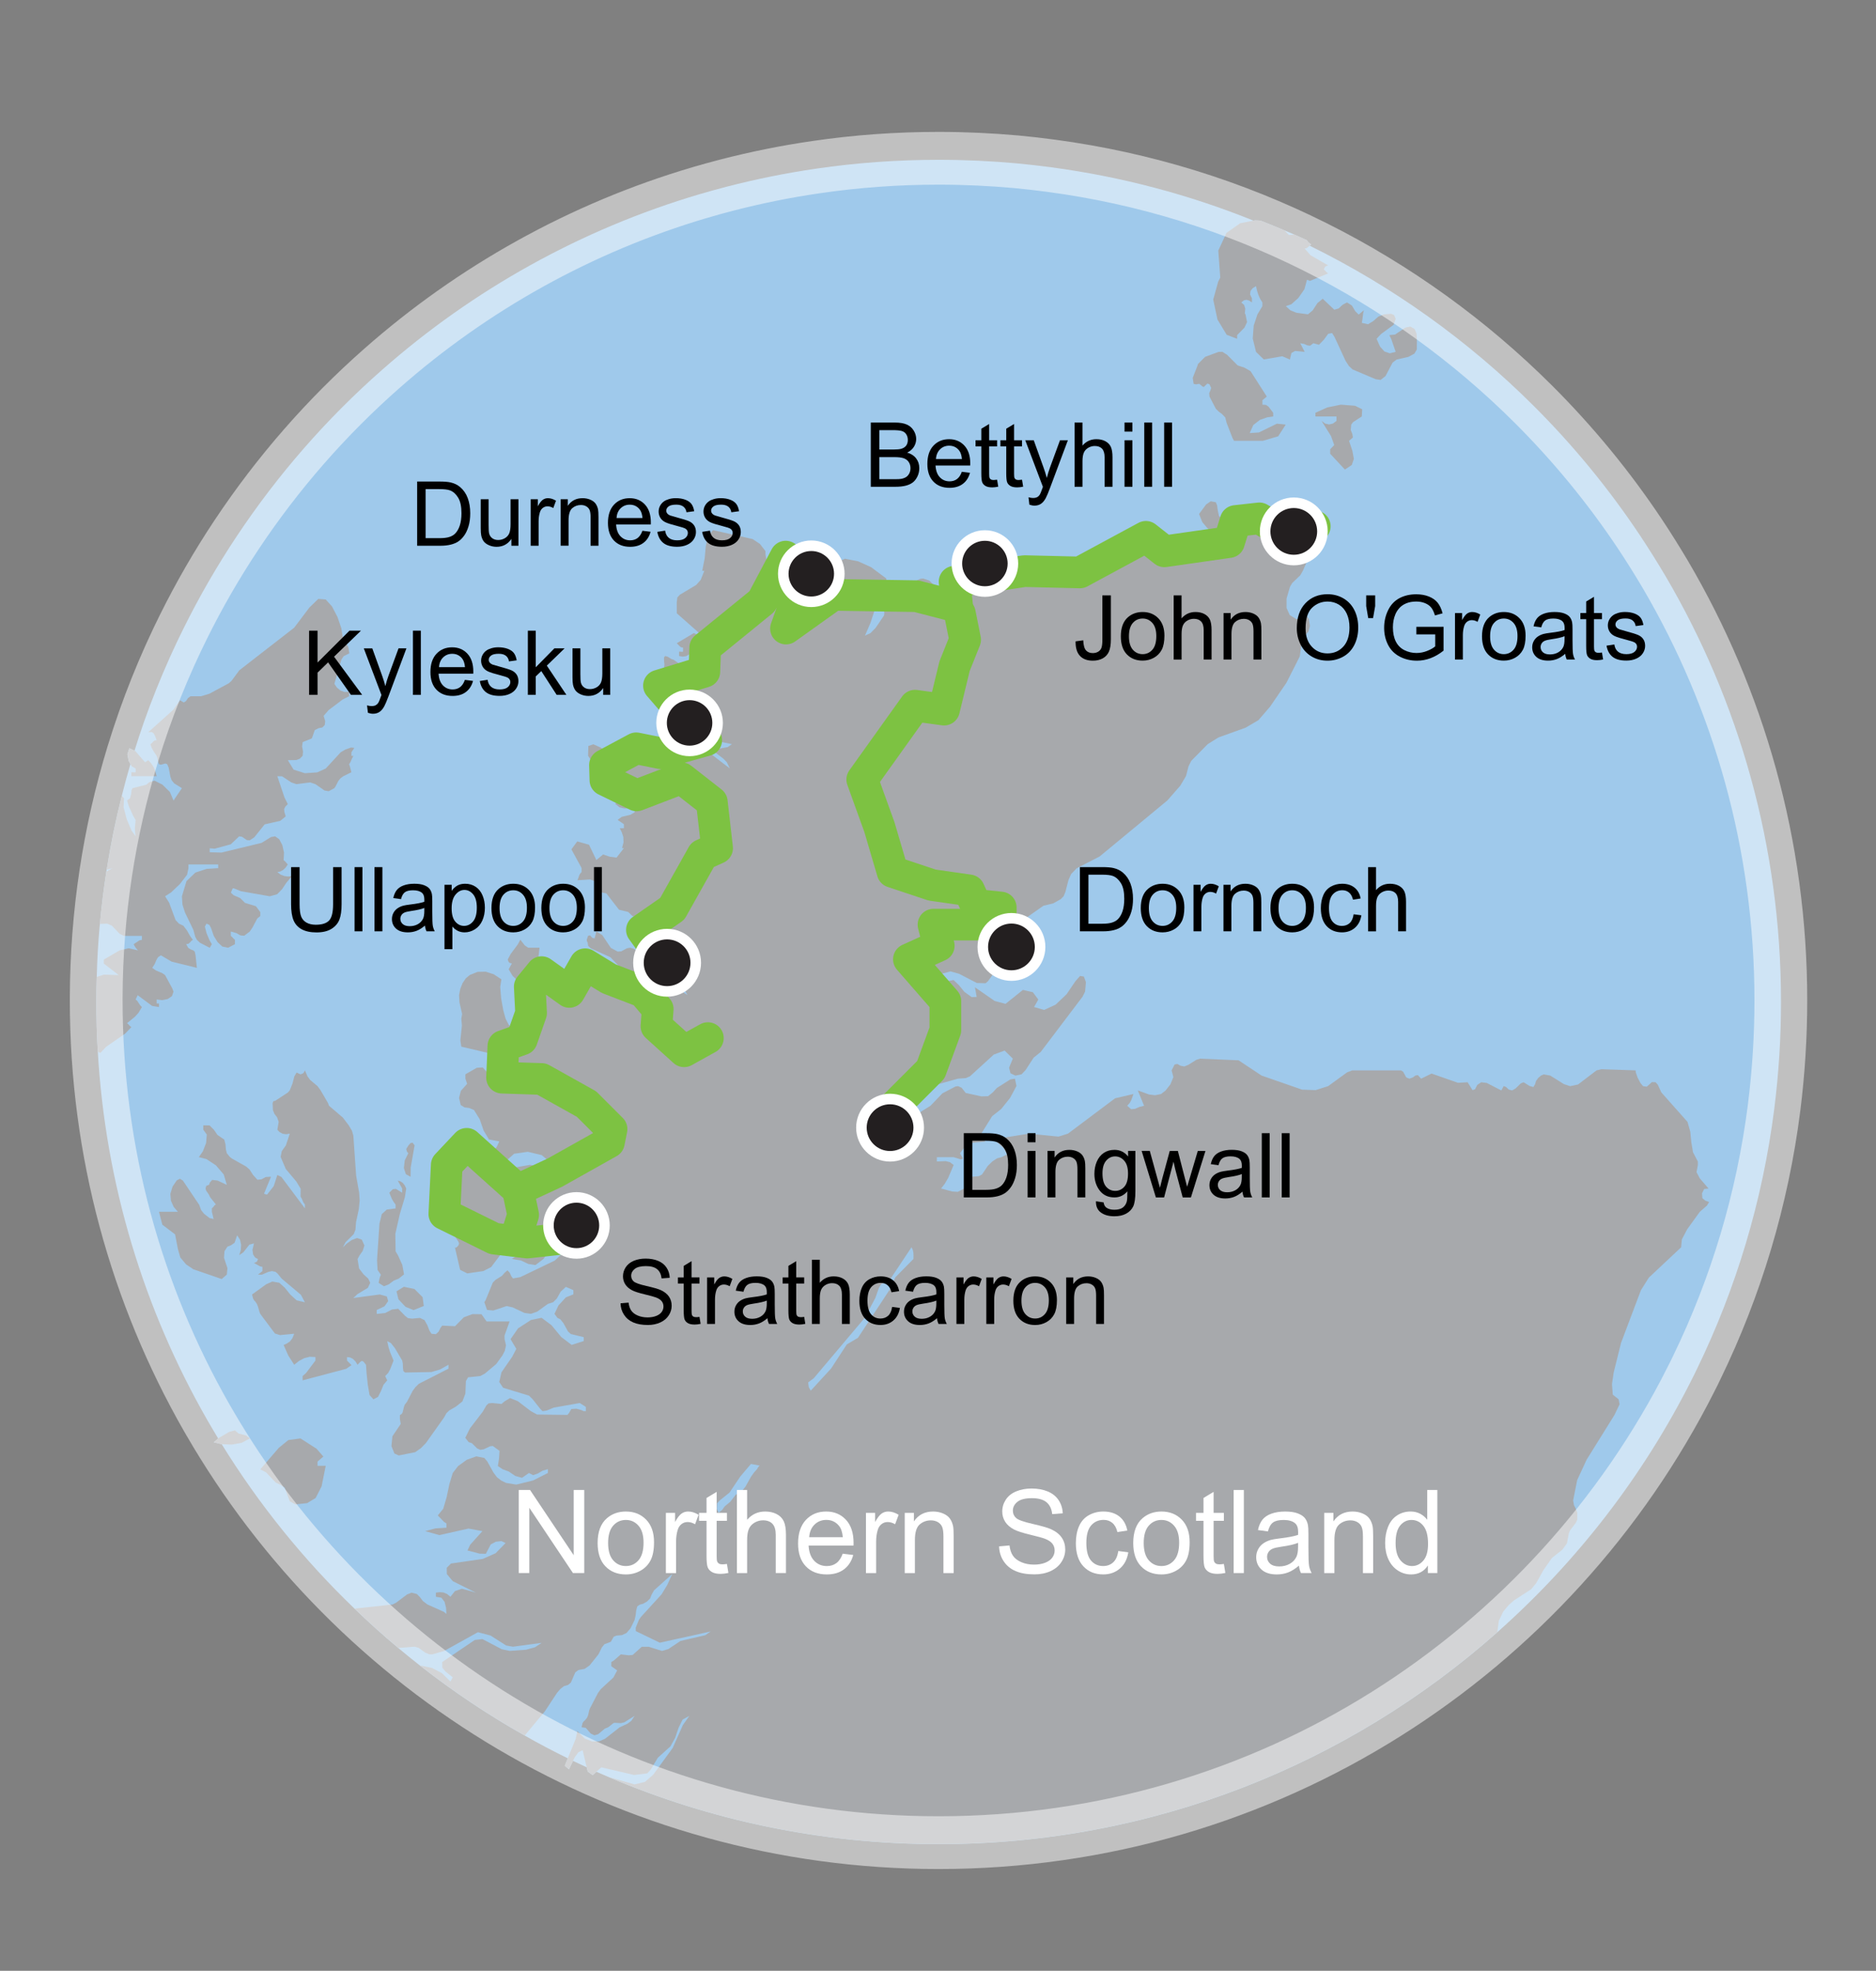 <?xml version="1.0" encoding="utf-8"?>
<!-- Generator: Adobe Illustrator 16.0.0, SVG Export Plug-In . SVG Version: 6.00 Build 0)  -->
<!DOCTYPE svg PUBLIC "-//W3C//DTD SVG 1.1//EN" "http://www.w3.org/Graphics/SVG/1.1/DTD/svg11.dtd">
<svg version="1.1" id="Layer_1" xmlns="http://www.w3.org/2000/svg" xmlns:xlink="http://www.w3.org/1999/xlink" x="0px" y="0px"
	 width="355.482px" height="373.5px" viewBox="0 0 355.482 373.5" enable-background="new 0 0 355.482 373.5" xml:space="preserve">
<rect x="0" y="0" width="355.482" height="373.5" fill="#808080" stroke="none"/>
<path fill="#9FC9EB" d="M337.482,189.891c0,6.859-0.44,13.629-1.28,20.271v0.011c-2.22,17.46-7.25,34.04-14.64,49.262
	c-0.36,0.75-0.71,1.479-1.09,2.198c0,0.011,0,0.021-0.012,0.029c-9.158,18.16-21.68,34.33-36.738,47.681
	c-28.17,24.989-65.24,40.16-105.852,40.16c-22.14,0-43.22-4.511-62.38-12.648c-0.82-0.352-1.65-0.711-2.47-1.07l-0.72,0.641
	l-0.94-0.681l-0.19-0.81c-0.87-0.392-1.73-0.802-2.59-1.211l-0.77,1.6l-0.8-0.67l0.58-1.42c-2.77-1.351-5.49-2.789-8.16-4.311
	c-6.94-3.91-13.55-8.341-19.78-13.21c-1.41-1.103-2.79-2.221-4.16-3.37c-2.85-2.38-5.62-4.869-8.3-7.46
	c-9.64-9.261-18.11-19.739-25.18-31.181l-1.51-0.359l0.84-0.729c-0.61-1-1.2-2.01-1.79-3.021c-0.12-0.199-0.24-0.408-0.35-0.609
	c-11.87-20.771-19.21-44.449-20.67-69.709c-0.19-3.102-0.28-6.229-0.28-9.381v-0.459c0-1.41,0.03-2.821,0.08-4.23
	c0.08-3.39,0.28-6.76,0.59-10.09c0.31-3.34,0.72-6.649,1.23-9.92c0.02-0.12,0.04-0.229,0.06-0.35c0.75-4.761,1.71-9.44,2.87-14.04
	c0.5-2.021,1.05-4.021,1.63-6l-0.34-0.61l-0.23-1.26l0.36-1.13l0.99,0.45c0.57-1.841,1.17-3.65,1.8-5.46
	c1.45-4.11,3.08-8.16,4.85-12.12c0.14-0.311,0.28-0.63,0.43-0.94c0.71-1.56,1.44-3.11,2.21-4.64c2.99-6.05,6.36-11.88,10.08-17.471
	c7.78-11.699,17.06-22.319,27.57-31.56c17.18-15.14,37.64-26.62,60.19-33.28c0,0,0,0,0.01,0c1.66-0.489,3.33-0.95,5.009-1.39
	c5.57-1.44,11.271-2.6,17.07-3.44c7.561-1.109,15.291-1.67,23.16-1.67c4.98,0,9.91,0.229,14.77,0.67c2.211,0.21,4.41,0.46,6.58,0.75
	c13.361,1.79,26.211,5.221,38.311,10.11l0.3-0.06l1.011,0.05c1.51,0.59,3.02,1.21,4.52,1.84c0.6,0.25,1.21,0.51,1.811,0.77
	c0.83,0.37,1.649,0.73,2.479,1.11l0.26,0.39l0.55,0.42l-0.289,0.23c15.789,7.76,30.109,18.05,42.439,30.35
	c7.5,7.48,14.26,15.71,20.15,24.551c1.67,2.51,3.27,5.08,4.818,7.68C329.492,132.829,337.482,160.43,337.482,189.891z"/>
<path fill="#A7A9AC" d="M25.512,146.38l-0.62-0.03v0.75h4.79l-0.26-0.99l-0.36-0.81l-0.44-0.66l-0.53-0.57l-0.6,0.391l-1.88-2.16
	l-0.12-0.05l-0.99-0.45l-0.36,1.13l0.23,1.26l0.34,0.61l0.25,0.43l0.74,0.42v0.7L25.512,146.38z M78.182,216.561l-0.4,0.08
	l-0.41,0.469l-0.4,0.65l0.12,0.399l0.02,0.11l0.26,0.289l-0.68,1.369l-0.16,1.45l0.37,1.147l0.9,0.5l0.02-1.76l0.74-4.199
	L78.182,216.561z M76.722,226.891l0.25-1.649l-0.28-0.601l-0.36-0.451l-0.44-0.299l-0.52-0.149l0.83,1.5v0.801l-1.18-0.729
	l-0.59,0.061l-0.66,0.671l0.48,1.159l0.32,0.561l0.39,0.521v0.729l-1.67,0.221l-0.95,0.859l-0.44,1.801l-0.46,6.959l0.1,1.82
	l0.63,0.909l-0.18,0.44l-0.09,0.318l-0.16,0.779l1.01,0.648l0.94-0.379l0.92-0.689l0.96-0.391l0.99-0.801l-0.33-1.789l-0.8-1.781
	l-0.47-0.799l-0.05-3.319l0.85-3.75L76.722,226.891z M66.591,142.569l0.55-0.83l-0.62-0.069l-1.08,0.38l-0.88,0.52l-2.84,3.08
	l-1.61,0.73l-2.34,0.16l-2.14-0.681l-1.09-1.79l1.61-0.029l0.66-0.25l0.53-0.54l0.08-0.82l-0.18-0.98l0.12-0.81l1.73-0.7l0.56-1.58
	l0.7-0.35l0.75-0.15l0.44-0.47l0.08-0.73l-0.3-0.989l0.96-1.101l2.63-1.99l1.24-0.63v-0.83l-0.86,0.03l-0.78-0.29l-0.66-0.54
	l-0.49-0.72l1.34-4.62l0.43-0.63l1.06-0.53l-0.18-1.17l-1.05-1.8l-0.28-1.771l-0.73-2.149l-1.04-2l-1.19-1.32l-1.41-0.109
	l-1.69,1.64l-2.88,3.82l-10.39,8.069l-1.47,1.99l-0.52,0.47l-3.7,1.99l-1.56,0.47h-1.99l-0.49,0.341l-0.36,0.56l-0.44,0.28
	l-0.71-0.42l-1.25,1.779l-4.77,4.28l0.64-0.04l0.38,0.24l0.27,0.52l0.3,0.801l-0.39,0.039l-0.27,0.221l-0.24,0.279l-0.29,0.221
	l0.24,0.649l0.29,0.551l0.66,1l0.11,0.3l0.22,0.99l0.11,0.289l0.35,0.101l0.87-0.24l0.34,0.14l0.28,0.641l0.32,1.71l0.24,0.68
	l0.49,0.601l1.46,0.909l-1.59,2.341l-0.69-1.62l-1.41-1.391l-1.51-0.76l-0.98,0.3l-0.58,0.48l-2.6,0.649l-0.18,0.341l-0.08,0.779
	l-0.21,0.801l-0.57,0.42l0.33,1.069l0.88,1.931l0.42,0.699l-0.14,1.48l0.02,0.63l0.12,0.98l-0.78-1.101l-0.89-2.1l-0.61-2.311
	l0.08-1.699l-0.42-0.49c-1.16,4.6-2.12,9.279-2.87,14.04l1.1-0.311l-1.16,0.66c-0.51,3.271-0.92,6.58-1.23,9.92l1.36-0.06
	l0.89,0.359l1.53,1.591l0.8,0.369h3.39v0.75l-0.46,0.091l-1.1,0.729l0.17,0.351l0.2,0.319l0.44,0.51l-1.74-0.409l-1.75,0.409
	l-2.98,1.75v0.75l2.83,2.181l-2.81-0.09l-1.33,0.43l-0.03,0.06c-0.05,1.41-0.08,2.82-0.08,4.23v0.459c0,3.149,0.09,6.279,0.28,9.381
	l0.07,0.09l0.43,0.181l1.08-1.149l3.58-2.479l1.2-1.25l-0.26-0.21l-0.29-0.319l-0.27-0.21l1.54-1.271l0.64-0.721l0.64-1.07
	l-0.39-0.42l-0.49-0.76l-0.31-0.26l0.39-0.811l2.73,2.029l1.3,0.221v-0.68h-0.44v-0.762l1.05,0.13l1.04-0.21l0.81-0.55l0.3-0.858
	l-0.24-0.621l-1.36-2.511l-0.52-0.36l-1.25-0.54l-0.66-0.47l0.48-0.76l0.29-0.7l0.32-0.55l0.54-0.37l2.04,1.2l4.79,1.18l-0.25-2.32
	l-0.15-0.74l-0.27-0.25l-0.46-0.17l-0.51-0.31l-0.39-0.7l0.42-0.08l0.29-0.229l0.24-0.29l0.32-0.221l-0.55-0.76l-0.58-1.03
	l-0.68-0.89l-0.83-0.39l-0.64-0.681l-1.23-3.31l-0.76-1.2l1.14-0.729l1.66-1.58l1.37-1.771l0.26-1.25v-0.7h5.63v0.7l-2.19,0.141
	l-2.13,0.699l-1.68,1.61l-0.87,2.88l0.1,1.57l0.47,1.479l1.59,3.301l0.37,1.34l0.31,0.569l0.57,0.54l1.86,0.971l0.4-0.69l-0.44-0.76
	l-0.56-1.32l-0.32-1.26l0.3-0.55l0.55,0.229l0.32,0.601l0.51,1.489l0.73,1.181l0.9,0.84l1.09,0.229l1.3-0.68v-0.82l-0.26-0.239
	l-0.28-0.311l-0.25-0.2v-0.829l1.07,0.3l0.74,0.43l0.74,0.07l1.05-0.8l0.49-0.721l0.94-1.76l0.56-0.44v-0.76l-0.83-1.12l-2.07-0.63
	l-0.91-0.91l-1.26-0.55l-0.5-0.479l0.35-0.82l0.32,0.04l1.23,0.51l5.48,0.96l1.38-0.38l0.93-0.95l0.82-1.229l1.08-1.271l-0.74,0.09
	l-0.73-0.1l-0.7-0.27l-0.62-0.471l0.55-0.109l0.52-0.271l0.48-0.439l0.44-0.631l-0.56-0.63l-0.24-0.18l0.08-1.45l-0.32-1.399
	l-0.58-1.11l-0.78-0.56l-0.78,0.13l-1.79,1.109l-7.61,1.84l-2.22-0.069v-0.75l0.94,0.08l3.05-0.83l1.59-1.51l0.55,0.09l0.9,0.62
	l0.56,0.04l0.86-0.57l1.96-2.45l2.96-0.67l1.03-0.84l-0.25-0.84l-0.05-0.551l0.21-0.439l0.49-0.5l-0.63-1.25l-1.36-4.04l0.9,0.02
	l1.75,1.16l0.97,0.33l2.61-0.33l0.99,0.33l1.72,1.2l0.8,0.14l1.07-0.58l0.21-0.31l0.55-1.07l0.42-0.51l0.51-0.37l1.54-0.76
	l-0.29-1.1l-0.15-0.421l0.24-0.359l0.29-0.68l0.28-0.54h-0.37V142.569L66.591,142.569z M80.083,245.84l-1.55-1.55l-2-0.421
	l-1.4,0.859l0.36,1.5l1.34,1.431l1.54,0.631l1.93-0.78L80.083,245.84z M241.963,80.29l-3.41,1.67l-1.75,0.119l0.68-1.52l1.25-0.98
	l1.39-0.489l1.13-0.16v-0.7l-0.869-1.15l-0.471-0.34l-0.699-0.05v-0.84l0.83-0.7l-3.08-4.81l-1.15-0.66l-1.29-0.43l-2-2.011
	l-0.9-0.56l-0.72,0.01l-2.55,0.94l-1.351,1.359l-0.13,0.41l-0.87,2.22l0.18,1.141l0.461,0.08l0.609-0.101l0.561,0.479l0.279,0.13
	l0.701-0.66l0.389,0.15l0.32,0.68l-0.16,0.51l-0.209,0.48l0.049,0.64l1.201,2.311l0.539,0.54l0.67,0.5l0.58,0.619l0.25,1l1.121,2.9
	l0.299,0.53h5.451l2.909-0.86l1.431-2.22L241.963,80.29z M256.383,80.01l1.66-1.08l0.079-1.36l-1.36-0.67l-2.68-0.21l-2.58,0.53
	l-2.25,1.01v0.7h4v0.84l-0.689,0.51l-0.73,0.16l-0.729-0.16l-0.681-0.51l1.791,2.88l0.609,1.69l-0.77,0.81v0.84l2.789,3l1.301-0.859
	l0.4-1.16l-0.281-1.521l-0.629-1.899l0.729-0.641l-0.11-0.659l-0.3-0.771l0.091-1.01L256.383,80.01z M268.422,63.239l-0.358-0.88
	l-0.812-0.47l-0.96,0.2l-1.948,1.319l-1.08,0.101l0.37,0.76l0.828,2.41l-1.118,0.28l-1-0.341l-0.84-0.93l-0.66-1.479l0.869-0.92
	l2.37-1.74l0.38-1.13l-0.31-0.721l-0.55-0.229l-1.34,0.1L261.182,60l-0.949,0.84l-1,0.609l-1.189-0.26l0.1-0.54l0.17-1.32
	l0.13-0.529l-0.99,0.819l-0.649-0.64l-0.631-1.07l-0.93-0.59l-0.82,0.431l-0.77,0.71l-0.82,0.239l-2.189-2.08l-1,0.811l-0.91,1.399
	l-0.891,0.74l-2.199-0.3l-1.131-0.46l-0.869-0.79l1.039-0.35l1.33-1.19l1.16-1.67l0.49-1.81l0.54,0.239l3.46-1.41l-0.27-0.21
	l-0.28-0.319l-0.26-0.24l0.19-0.44l0.18-0.159l0.439-0.17l-3.33-1.91l-1.109-1.28l0.39-0.08l0.56-0.46l0.291-0.23l-0.551-0.42
	l-0.26-0.39c-0.83-0.38-1.65-0.74-2.48-1.11l-0.17,0.08l-0.77,0.051l-0.87-0.9c-1.5-0.63-3.01-1.25-4.521-1.84l-1.01-0.05l-0.3,0.06
	l-2.521,0.49l-2.609,1.83l-1.55,3.359l0.37,5.12l-0.391,0.771l-0.939,3.39l0.8,3.78l1.75,2.899l1.979,0.761v-0.7l1.391-1.42
	l0.49-1.05l-0.301-1.471l-0.119-0.18l0.08-0.89l-0.211-0.71l-0.539-0.471l0.479-0.399l0.49-0.11l0.51,0.15l0.54,0.359v-0.77
	l-0.359-0.76l0.09-0.65l0.41-0.53l0.629-0.38l0.19,0.84l0.25,0.79l0.33,0.76l0.44,0.7v0.7l-0.94,1.56l-0.71,2.131l-0.18,2.439
	l0.619,2.53l1.471,1.439l3.51-0.6l1.439,0.62l0.291-1.24l0.699-0.39l1.811,0.17l-0.84-1.63l0.75,0.14l0.59,0.26l0.529,0.07
	l0.61-0.47l1.07,0.29l0.94-0.971l0.81-1.109l0.739-0.141l0.451,0.721l2.119,4.58l0.62,0.949l0.681,0.641l4.42,1.87l0.91,0.12
	l0.92-0.73l1.35-2.56l0.76-0.57l2.24-0.51l1.11-0.601l0.47-0.779l0.02-1.71L268.422,63.239z M60.172,277.8V277l1.1-0.96l-1.28-1.472
	l-3.05-1.959l-2.29,0.3l-1.82,1.479l-3.51,4.079l1.09,0.57l1.84,1.938l0.88,0.41l0.82,0.579l0.96,2.55l1.05,0.59l2.23-0.229
	l1.62-0.98l1.13-2.209l0.78-3.891L60.172,277.8L60.172,277.8z M323.122,227.529l-0.54-0.45l-0.068-0.92l0.408-0.819l0.83-0.09
	l-1.648-1.91l-0.63-1.189l0.25-1.358v-0.671l-0.92-1.739l-0.32-1.92l-0.19-1.971l-0.528-1.87l-4.96-5.59l-0.671-1.46l-0.409-0.462
	l-0.71-0.028l-0.972,0.87l-0.699-0.102l-0.5-0.6l-0.529-1.011l-0.34-0.949l-0.052-0.431l-6.46-0.221l-0.938,0.221l-3.5,2.67
	l-1.51,0.32l-1.182-0.392l-2.568-1.608l-1.24-0.23l-0.51,0.221l-0.53,0.439l-0.43,0.59l-0.182,0.62l-0.318,0.521l-0.71-0.189
	l-1.132-0.711l-0.528,0.201l-1,0.97l-0.66,0.381l-0.641-0.17l-0.511-0.489l-0.45-0.171l-0.438,0.83l-2.76-1.42l-1.052-0.132
	l-0.75,0.5l-0.42,0.83l-0.479,0.16l-0.931-1.49l-1.829,0.103l-5-1.75l-1.98,0.972l-0.62-0.682l-0.47,0.09l-0.48,0.359l-0.659,0.229
	l-0.591-0.24l-0.59-1.08l-0.41-0.25h-9.229l-0.97,0.371l-3.61,2.619l-2.36,0.75l-2.57-0.09l-7.68-2.67l-4.359-2.891l-7.27-0.311
	l-0.711,0.211l-1.55,0.969l-0.75,0.301l-0.72-0.141l-0.58-0.33l-0.53,0.09l-0.569,1.121l0.33,1.271l-0.561,1.38l-0.93,1.18
	l-0.84,0.65l-1.121,0.229l-1.159-0.14l-2.13-0.771l1.189,2.91l-0.89,0.221l-0.79,0.35l-0.76,0.08l-0.76-0.65l0.469-0.52l0.291-0.51
	l0.43-1.2l-3.48,0.81l-8.93,6.701l-1.8,0.561l-5.61-0.561l-5.359,0.859l-1.631-0.12l2.19,1.989l0.67,1.199l-1.06,0.531l-0.83,0.219
	l-0.92,0.602l-0.851,0.84l-1.09,1.62l-0.61,0.319l-1.33,0.119l-0.039,0.301l-0.44,0.711l-0.95,1.21l-1.22,0.63l-1.06-0.07
	l-2.11-0.56l0.68-0.87l0.65-1.102l1.06-2.488l-0.72-0.54l-0.79-0.19l-1.68,0.062v-0.812h3.189l1.35,0.42l0.4-0.16l-0.55-1.01
	l0.99-1.289l1.13-0.66l2.71-0.271l-0.229-0.229l-0.201-0.301l-0.18-0.398l-0.189-0.561l2.06-3.311l1.71-1.352l1.69-2.109l1.21-2.27
	l-0.29-1.382l-0.88,0.149l-2.551,1.619l-0.739,0.812l-0.931,0.75l-1.279,0.03l-2.95-0.65l-0.771-0.988l-0.67-0.301l-0.479,0.061
	l-2.5,1.301l-2.25,2.359l-2.66,1.641l-0.11,0.148l-0.6,0.852l-0.6,1.068l-0.82,1.109l-0.859,0.852l-1.761,0.761l-0.79,0.619
	l-0.3-0.079l0.489-1.689l0.471-1.091l0.529-0.72l3.15-3.211l0.65-0.659l0.82-0.341l0.89-0.721l0.399-1.51l0.42-1.261l1-0.04
	l1.08,0.2l3.811-1.07l1.49-0.101l0.779-0.342l4.51-4.118l2.061-0.761l1.551,1.529l-0.711,1.711l0.27,1.069l0.931,0.438l1.149-0.239
	l0.761-0.79l1.54-2.369l1.34-1.08l7.939-10.49l0.471-0.96l0.16-1.79l-0.391-1.061l-0.72-0.109l-0.89,1.01l-1.66,2.45l-2.08,1.979
	l-2.18,1l-1.9-0.551l0.8-1.42l-1.04-1.391l-1.88-0.432l-3.29,2.642l-2.061-0.55l-3.739-2.591l0.33,1.83l-0.95,0.029l-1.391-1
	l-1-1.24l-1.029-0.989l-1.221,0.229l-2.359,1.14l-0.32-0.069l-1.92-0.431l-1.859-1.579l-3.08-4.671l1.17,0.421l1.119,1.02
	l1.881,2.64l1.119,0.801h0.011l0.16,0.119l4.72-1.26l1.63,0.46l3.351,1.74l1.64,0.05l0.479-0.399l1.01-1.42l0.551-0.431h0.1
	l0.78-0.01l1.74,0.69l0.92,0.01l-0.25-1.25l0.28-1.13l1.209-2.051l-1.239-2.13l-0.39-0.5l-0.101-0.05h-0.01l-0.79-0.38l-0.79-0.04
	h-0.011l-1.01-0.05l-0.879-0.68l-0.49-0.94l-0.021-0.03l-0.06-0.33l-0.1-0.56l0.26-0.44l0.949,0.57l0.73,0.43h0.01l1.51,0.2
	l0.801,0.44l-0.4,0.66l0.27,0.279l0.961,0.55l0.039-1.159l0.211-0.92l0.39-0.641l0.34-0.21l0.229-0.14l3.75-2.63l1.84-0.44
	l1.461-0.82l0.529-0.55l0.33-0.8l0.58-2.24l0.51-1.16l1.061-1.1l4.33-2.22l12.85-10.63l2.44-2.79l1.09-1.841l0.47-1.829l0.52-1.04
	l3.111-3.16l2.049-1.28l5.121-1.84l2.449-1.43l2.19-2.54l3.11-4.54l2.539-5.011l0.521-3.939l0.61-0.18l0.529-0.631l0.26-1
	l-0.199-1.31l-0.45-0.6l-0.56,0.13l-0.641,0.38l-0.73,0.09l-1.25-0.771l-0.6-1.34v-1.8l0.641-2.189l0.42-0.73l1.539-1.479
	l0.541-0.95l0.869-2.021l0.67-0.93l0.021-0.14l0.25-1.521l1.11-2.3l0.369-2.04l-1.959-0.89l-3.871,0.8l-1.93-0.01l-1.82-1.33
	l-1.229-0.9l-2.36,0.23l-3.83,1.21h-1.789l-0.44-0.431l-0.22-0.99l-0.141-1.029l-0.24-0.601l-0.97-0.18l-0.87,0.59l-1.34,1.82
	l0.61,1.53l0.96,1.14l1.06,0.79l1,0.43l-0.63,1.8l-0.15,0.44l-1.6,0.02l-0.34-0.159l-2.91-1.33l-3.34,1.2l-1.641,0.14l-1.42-1.34
	l0.24-0.17l0.58-0.601l-1.359-0.64l-1.881-0.061l-3.629,0.7l-2.25,1.09l-4.021,3.061l-2.521,1.21l-5,0.83l-5-0.83l-1.31,0.27
	l-0.33-0.3l-1.08-2.18l-0.08-0.271l-0.09,0.12l-0.53,0.141l-0.529,0.359l-0.75,1.891l-0.49,0.8l-0.67,0.42l-0.51-0.021l-1.221-0.399
	h-2.24l-0.66,0.34l-0.43,1.47l-0.52,0.34l-0.811-0.159l-1.109-0.57l-0.66,0.11l-0.391,0.42l-0.27,0.63l-0.34,0.689l-0.631,0.471
	l0.83,0.84l-1.319-0.38l-1.74-1.67l-1.159-0.381l-0.591,0.07l-1.569,0.771l-2.25,1.59l-0.17,0.25l-0.541,0.59l-1.84,2l-0.25,0.14
	l-0.24,0.19l0.03,0.43l0.07,0.53l-0.07,0.45l-1.6,2.359l-0.979,0.99l-1.021,0.45l1.05-2.43l0.75-2.301l0.859-2.029l0.701-0.82
	l0.68-0.8l-0.131-1.13l0.041-0.062l0.09-0.399v-0.841l-2.881-2.149l-2.449-1.11l-2.51-0.49l-1.43,0.641l-0.601,1.58l-0.34,2.02
	l-0.64,1.94l-1.08,1.08l-1.181,0.569l-0.95,0.771l-0.289,1.29l-0.101,0.45l-0.56,0.31l-3.461,3.91l-1.1,0.18l0.561-1.52l1.119-2.11
	l1.051-2.81l2.07-2.051l0.68-0.909l0.24-0.69l0.239-1.02l-0.06-0.94l-0.6-0.41l-0.75-0.22l-1.641-1.29l-0.98-0.51l-1.8-2.42
	l-1.03-0.891l0.291,1.88l-0.32,0.78l-0.51,0.7l-0.26,1.64l0.02,1.2l-0.07,0.69v0.01l-0.04,0.43l-0.47,1.021l-0.46,0.38l-0.61,0.5
	l0.381-0.83l0.25-0.851l0.149-0.97l0.05-1.25l-0.17,0.12l-0.35-1.51l-0.311-1.74v-0.6l-1.05-1.36l-1.38-0.92l-7.51-1.69l-0.99,1.181
	l-0.38,1.92l-0.21,2.29l-0.46,2.31h0.4l-0.69,1.73l-0.86,0.96l-3.1,1.859l-0.47,0.521l-0.11,0.96l0.01,2.03l6.41,5.659l-1.73-1.229
	l-1.45-0.68l-3.23,1.92l0.55,0.569l0.25,0.19l0.39,0.08v0.75l-0.18,0.04l-0.58-0.04v0.84l0.66,0.11l0.62-0.07l0.59-0.311l0.53-0.569
	l0.4,0.84l-0.19,0.9l0.56,0.739l1.61,1.311l0.01,0.01h-0.04l-2.4,0.1l-3.4-2.369l-0.36-0.101l-0.78-0.479l-0.44-0.11l-0.22,0.25
	l0.01,0.65l0.07,0.739l-0.06,0.57l-0.55,1.17l-0.41,1.1l-0.02,1.11l0.58,1.18h-1.16l0.13,0.801l0.19,0.85l0.45,1.39l0.22,0.221
	l1.09,1.699l0.08,0.421l0.6,0.59l1.73,2.609l0.86,0.591l0.64,0.239l0.66,0.57l0.54,0.47l0.59,0.23l0.62-0.221l0.67-0.979l0.47-0.31
	l1.159-0.011l3.711,0.771l-0.801,0.56l-1.66,0.311l-0.779,0.649l1.6,1.221l0.66,0.68l0.58,1.18l-4.03-3.08l-0.89-0.26l-2.92,0.26
	l-0.79-0.359l-0.64-0.57l-1.14-1l-1.04-0.35l-0.52,0.199l-0.81,0.53l-0.79,0.73l-0.44,0.819l-1.23-1.01l-1.27-0.17l-1.24,0.43
	l-2.33,1.57l-0.98,0.28l-0.09-0.03l-0.9-0.25l-2.46-1.71l-1.35-0.601l-0.95,0.32l-0.05,1.851l2.7,4.188l0.58,0.42h0.76l-0.08,0.33
	l-0.05,0.18l-0.19,1.311l-0.12,0.52l0.56,0.19l0.52,0.33l0.48,0.43l0.44,0.562l-0.44,0.68l0.82,0.65l0.92,0.199l1.92-0.1v0.82
	l-0.78,0.47l-1.67,0.399l-0.77,0.58l1.19,0.82v0.76h-0.79l0.39,0.78l0.29,0.9l0.04,1.01l-0.29,1.08h0.36l-1.4,1.8l-1.29-0.17
	l-1.25-0.43l-1.28,1.06l-1.39-2.9l-2.23-0.63l-1.11,1.5l1.93,3.54v0.75l-0.32,0.38l-0.16,0.341l-0.12,0.369l-0.19,0.48l2.4-0.15
	l1.15,0.4l0.87,1.25l-0.27,0.29l-0.03,0.1l-0.13,0.301l1.49,0.3l2.4,3.09l1.74,0.43l0.83,0.79l1.88,0.38l0.71,0.65l0.3,0.78
	l0.22,0.58l0.1,1.289l-0.29,0.5l-0.18,0.301l-1.14-0.011v0.82l0.67,0.18l0.74,0.21l5.86,5.15l0.3,0.73l0.15,0.77l0.31,0.95
	l0.03,0.11l0.42,0.99l0.33,0.579l-1.19-0.778l-0.28-0.5l-1.41-2.529l-2.47-1.16l-2.13-2.11l-0.74-0.479l-0.56-0.221l-0.21-0.149
	l-1.12-0.811l-0.74-0.239l-0.62,0.109l-1.11,0.59l-0.66,0.04l-1.28-0.699l-1.64-2.431l-1.11-0.699l-0.33,1.329l-0.42-0.09
	l-0.44-0.489l-0.38,0.079l-0.25,0.74l0.03,0.3l0.14,0.25l0.08,0.61l0.48,0.46l3.75,1.71l2.56,2.67l1.72,0.8l0.66,0.67l0.86,1.54
	l-4.23-1.67l-1.97-1.239l-1.65-1.96l-0.8-0.69l-2.66-1.17l-0.74-0.021l-0.56,1.171l-0.69,3.13l-0.72,0.949l0.37,0.74l-1.88-0.229
	l-2.39-1.29l-1.65-2.21l0.34-3h-2.16l-0.64-0.44l-0.84-1.07l-0.47,0.87l-1.36,1.83l-0.56,1.05l0.16,0.431l0.18,0.2l0.45,0.119
	l-0.61,1.101l0.75,1.25l2.26,2.149l0.8,1.69l-0.1,1.41l-0.24,1.54l0.29,1.63v0.011l0.09,0.521l-0.23-0.143l-0.86-0.55l-0.57-0.17
	l-0.74,0.03l0.45,1.318l0.27,0.551l0.44,0.511l-0.95,0.04l-0.9-0.45l-0.76-0.83l-0.58-1.14l-0.44-1.602l-0.4-2.209l-0.18-2.182
	l0.22-1.48l-1.44-0.949l-1.52-0.49l-1.54,0.03l-1.48,0.59l-0.77,0.649l-0.61,0.91l-0.43,1.08l-0.23,1.17l0.08,1.381l0.5,2.211
	l-0.15,0.891l0.11,1.29l-0.29,2.829l0.18,1.181l4.88,1.14l0.68,0.432l0.58,0.699l0.39,0.722l0.41,0.55l0.65,0.188l-0.46,1.201
	l-0.61,0.84l-0.74,0.102l-1.72-1.939l-1.12,0.062l-2.17,1.239v0.811l0.33,0.99l-1.19,1.34l-0.34,1.318l0.31,1.359l0.72,0.45
	l0.91,0.12l0.89,0.38l1.08,1.74l0.74,2.14l1.02,1.7l1.95,0.37l-0.49,1.068l-0.31,0.352l2,2.357l1.62-1.438l2.59-0.37l2.64,0.63
	l1.79,1.521l-0.25,0.697l-1.36,0.053l-2.42-0.422l-4.21,0.74l0.18,0.521l0.12,0.54l0.18,0.567l0.31,0.58l-0.64-0.147l-1.63-1.17
	h-0.01l-0.11-0.08l-0.51-0.41l-0.11-0.16l-0.01-0.021l-0.9-1.391l-0.33,0.289l-0.17,0.141l-0.99-0.75l-3.15-3.26l-1.01-0.66
	l-1.03-0.198l-1.04,0.42l0.12,0.487l0.19,1.24l0.13,0.49l-0.91-0.01l-0.25,0.859l0.02,1.381l-0.06,1.55l-0.02,0.06l-0.22,0.631
	l-0.79,1.819l-0.17,0.79l0.12,1.4l0.55,1.89l0.13,1.16l0.38,0.26l0.35,0.101l1.46,0.42l0.6,0.359l-0.14,0.16l-0.48,0.55l-0.2,0.72
	l0.03,1.461l0.09,0.342l0.55,0.84l0.15,0.357l-0.09,0.353l-0.27,0.312l-0.28,0.188l-0.15-0.103l0.99,4.271l1.36,0.68l3.05-0.449
	l1.47-0.75l3.78-5.028l0.15-0.2l0.93-0.898l0.27-0.052l0.1,0.729l0.23,0.619l0.27,0.711l0.14,0.938l-0.51,0.71l-1.43,0.93l1.71,0.28
	l1.41,0.671l1.35,0.209l1.52-1.16l2.65-3.76h0.01v-0.01l1.57-1.641l0.51,0.119l0.49,0.109l-0.5,3.063l-2.6,2.43l-6.54,3.141
	l-1.37,0.239l-0.3-0.38l-0.33-0.71l-0.42-0.44l-0.54,0.461l-0.49,0.569l-1.26,0.79l-0.49,0.51l-1.36,3.33l-0.24,0.37l0.51,1.47
	l1.19,0.11l2.53-0.84l1.14,0.25l2.23,1.05l1.22,0.17l1.17-0.4l2.05-1.479l1.01-0.33l0.68-0.68l0.74-1.32l0.98-0.9l1.42,0.621v0.799
	l-1.41,0.563l-1.41,1.53l-0.76,1.6l0.55,0.75l0.57,0.29l0.58,0.729l0.87,1.58l0.54,0.479l2.43,0.59v0.74l-2.28,0.729l-1.98-1.5
	l-1.84-2.229l-1.88-1.41l-2.02,0.42l-2.44,1.58l-1.42,2.05l1.09,1.84l-0.77,1.48l-2.04,2.96l-0.42,1.84l0.73,1.091l4.9,1.489
	l0.66,0.64l1.5,1.9l0.41,0.4l0.77-0.11l1.37-0.56l4.91-0.87l1.16,0.739v0.801h-0.41l-0.42-0.19l-0.96-0.271l-0.97,0.061l-0.44,0.77
	l-0.29,0.343l-5.75-0.07l-1.18-0.64l-2.48-1.893l-1.46-0.59l-1.04,0.62l-0.59,0.5l-1.73-0.18l-0.72,0.069l-0.41,0.391l-0.69,1.188
	l-2.44,3.181l-0.87,1.771l0.64,0.81l0.62,0.211l0.99,0.99l0.6,0.26l0.65-0.101l1.19-0.56l0.52-0.07l1.28,0.93l-0.1,1.5l-0.22,1.37
	l0.89,0.603l1.19,0.447l1.23,0.83l1.27,0.36l1.32-0.92l0.78,0.409l0.86-0.289l0.94-0.551l1.01-0.289v0.72l-2.81,1.42l-3.18,0.78
	l-1.92-0.312l-0.91-0.438l-0.84-0.65l-0.67-0.9l-1.16-2.09l-0.56-0.66l-1.52-0.299l-1.8,0.649l-1.64,1.18l-1.02,1.32l-0.64,2.11
	l-0.52,2.479l-0.65,2.2l-1.03,1.26l1.18,1.22l0.46,0.291v0.812l-2.07,0.13l-1.96,0.521l2.7,0.75l5.51-1.24l2.64,0.49l-2.33,2.59
	l-0.5,1.069l2.3,0.609l1.18,0.028l0.93-1.778l0.96-0.511l1.07-0.119l0.78,0.369l-1.89,1.931l-2.41,1.069l-6.05,0.881l-0.8,0.81
	l0.02,1.19l1.12,1.34l4.38,2.181l-1.16-0.341l-1.49-0.398l-1.32,0.448l-0.85,1.07l-0.64-0.529l-0.68-0.28l-0.72-0.061l-0.72,0.091
	v0.779l1.05,0.18l0.6,0.791l0.28,1.13l0.07,1.141l-0.51-0.399l-3.09-1.38l-0.87-0.66l-0.55-0.74l-0.59-0.59l-1-0.25l-0.85,0.34
	l-2.06,1.551l-0.69,0.352l-7.19,0.78c2.68,2.59,5.45,5.079,8.3,7.46l3.05-0.24l0.76,0.2l1.3,0.938l0.76,0.301h0.62l2.21-0.649
	l6.37-3.54l2.41,0.641l2.94,1.881l1.29,0.229l5.42-0.729l-1.24,0.83l-1.71,0.471l-3.11,0.22l-1.47-0.312l-3.68-1.93l-1.44,0.17
	l-6.18,4.182l0.02,1.05l0.58,0.729l1.4,1.119l-0.44,0.79l-1.62-1.591l-1.88-0.979l-2.02-0.42l-0.18,0.01
	c6.23,4.869,12.84,9.301,19.78,13.211l3.79-4.54l2.34-3.552l0.63-0.738l0.69-0.53l0.75-0.21l0.54-0.449l0.84-1.938l0.59-0.44
	l1.19-0.229l0.93-0.649l1.68-2.101l0.64-1.301l0.48-0.608l1.23-0.472l0.54-0.959l0.52-0.211l1.03-0.09l0.87-0.398l0.77-0.9
	l0.77-1.57l0.19-0.857l0.11-0.95l0.21-0.778l0.49-0.33l0.61-0.16l0.72-0.409l0.61-0.591l0.26-0.68l0.49-0.871l3.46-3.101l-0.96,2.08
	l-1.07,1.771l-3.95,4.33l-0.37,0.551l-0.59,1.471l0.02,0.63l4.55,2.198l9.63-2.129l-1.01,0.709l-4.71,1.092l-2.29,1.529l-1.21,0.358
	l-2.52-0.79h-1.31l-1.72,1.551l-0.77,0.069l-1.48-0.18l-1.3,1.147l-0.51,0.312v0.791l1.12,0.788l-0.72,1.352l-2.4,2.21l-0.51,0.7
	l-1.52,2.92l-0.16,0.41l-0.19,0.88l-0.22,0.511l-0.36,0.449l-0.27,0.229l-0.22,0.341l-0.18,0.778l0.79,0.11l0.95,1.08l0.69,0.33
	l0.71-0.2l1.27-1.061l0.64-0.26l0.98-0.781l0.24-0.068l1.17,0.068l0.66-0.158l1.95-1.221l-0.61,0.931l-0.73,0.55l-1.48,0.68
	l-2.79,2.182l-1.09,0.479l-1.32,0.04l-1.43-0.568l-1.39-1.399l-0.33,1.5l-1.49,3.64l-0.58,1.42l0.8,0.67l0.77-1.6l0.34-0.699
	l0.69-0.931l0.79-0.392l0.77,3.229l0.19,0.812l0.94,0.681l0.72-0.642l0.92-0.83l6.22,1.451l2.49-0.302l0.64-0.688l1.36-2.271
	l2.39-2.158l0.9-1.632l0.64-1.88l0.77-1.563l1.28-0.709l-1.23,1.74l-1.92,4.329l-3.7,5.08l-1.57,1.36l-1.96,0.479l-4.72-1.34h-0.04
	c19.16,8.141,40.239,12.65,62.38,12.65c40.609,0,77.68-15.172,105.85-40.16l0.302-2.15l0.829-1.75l1.04-1.24l0.989-0.879l3.25-2.101
	l0.95-1.149l1.41-2.521l1.569-2.25l2-1.601l0.87-1.199l0.359-1.932l0.24-0.539l1.069-1.399l0.279-0.601l0.011-1.32l-0.29-0.771
	l-0.341-0.658l-0.159-0.899l0.761-3.851l1.79-3.871l5.29-8.5l0.96-2.021l-0.182-0.931l-1.108-0.881l-0.15-2.01l0.32-2.181
	l1.39-5.601l3.771-10l1.5-2.381l6.12-5.75l0.14-1.5l1.02-1.938l2.382-3.29l1.358-1.189l0.4-0.67L323.122,227.529z M138.383,284.609
	l-1.051,0.869l-0.51,0.701l-0.65,0.5l-0.34-0.712l0.051-1.069l0.529-0.561l1.83-1.471l2.02-3.021l2.031-2.398l1.68,0.311
	l-0.19,0.141l-0.159,0.229l-0.181,0.302l-0.59,0.67l-0.55,0.77l-1.051,1.881l-0.51,0.63l-0.029,0.04l-1.07,0.721l-0.27,0.181
	L138.383,284.609z M160.463,254.79l-2.98,4.569l-3.859,4.199l-0.371-0.671l-0.119-0.89l1.08-0.813l9.67-11.459l1.99-3.75
	l0.659-1.871l0.431-0.729l0.719-0.29l1.141-0.851l3.9-5.859l0.24,0.5l0.109,0.5l0.03,0.568l-0.011,0.649l-3.439,3.49l-1.109,2.392
	l-5.971,9.068L160.463,254.79z M95.603,253.119l0.96-2.68h-4.36l-0.97-1.371l-1.71-0.021l-1.64,0.609l-1.66,1.688l-2.43-0.119
	l-0.32,0.431l-0.35,0.698l-0.53,0.5l-0.83-0.08l-0.39-0.607l-0.39-1.011l-0.55-0.979l-0.87-0.41l-1.48,0.141l-0.78-0.102l-0.55-0.43
	l-1.3-1.34l-1.19,0.148l-1.28,0.659l-1.6,0.171v-0.74l1.47-0.699l0.7-0.989l-0.25-0.88l-1.35-0.381l-5,0.671l0.79-0.74l1.97-1.19
	l0.44-0.959l-0.38-0.791l-0.88-0.799l-0.85-1.109l-0.29-1.79l0.35-0.659l0.63-0.893l0.32-1.027l-0.5-1.11l-0.89-0.3l-1.02,0.38
	l-0.97,0.7l-0.71,0.699l0.53-1l1.53-1.521l0.33-0.82l0.11-1.448l0.53-2.472l0.16-1.629l-0.1-1.49l-0.57-3.238l-0.53-7.58
	l-0.26-0.898l-0.62-1.052l-1.11-1.46l-2.62-2.238l-0.19-0.512l-1.43-2.449l-0.55-0.75l-1.38-1.16l-0.51-0.67l-0.51-1.17l-0.2,0.42
	l-0.19,0.17l-0.44,0.17l-0.75-0.34l-0.43,0.75l-0.34,1.33l-0.52,1.301l-0.38,0.42l-2.34,1.529l-0.4,0.109l-0.13,0.38l0.06,1.29
	l0.29,0.729l0.49,0.619l0.31,0.892l-0.25,1.489l0.41,0.432l0.57,0.318l0.67,0.102l0.7-0.109l-0.73,2.211l-0.78,1.1l-0.22,1.08
	l0.97,2.289l2.01,2.4l0.82,1.359l-0.03,1.488l0.25,0.41l0.3,0.721l0.28,0.359v0.739l-4.44-5.94l-0.78-0.39l-0.69,2.12l-1.26,1.609
	l-0.58-0.17l1.33-3.221l-0.99,0.051l-0.82,0.438l-0.77,0.08l-0.83-0.92l-0.66-1.021l-0.64-0.561l-2.72-1.529l-0.4-0.32l-0.55-0.688
	l-0.17-0.681l-0.08-1l-0.23-0.891l-1.29-0.88l-0.66-0.971l-0.83-0.83l-1.2-0.021v0.819l0.67,0.931l-0.13,1.58l-0.62,1.602
	l-0.76,1.09l1.46,0.38l1.78,1.181l1.48,1.729l0.58,1.97l-1.73-0.81l-1.04-0.131l-0.46,0.53l-0.12,0.379l-0.54,0.229l-0.14,0.479
	l0.11,0.41l0.53,0.771l0.16,0.358l0.16,0.24l1,1.25l-0.27,0.189l-0.24,0.33l-0.25,0.21v0.67l0.33,1.37l-0.77-0.182l-1.06-0.83
	l-0.54-0.688l-0.36-0.99l-3.09-4.59l-0.56-0.351l-0.6,0.301l-0.8,1.18l-0.42,1.381l0.11,1.299l0.52,1.17l0.81,0.933h-3.59
	l0.63,2.438l2.42,1.84l0.54,2.82l0.45,1.561l1.1,1.311l1.37,0.921l5.37,1.851l0.97-0.84l0.12-1.222l-0.65-1.96l0.09-1.25l0.55-0.859
	l0.7-0.278l0.66-0.46l0.49-1.421l0.54,0.829l0.21,0.961l-0.06,1.021l-0.3,0.95l0.77-0.521l1.16-1.47l0.87-0.229l-0.29,1.211
	l0.12,0.881l0.39,0.579l0.54,0.29l-0.16,0.421l-0.18,0.157l-0.42,0.16l1.14,0.643l0.46,0.102v0.799l-0.84,0.67l0.74,0.011
	l1.25-0.539l0.66-0.142l0.67,0.142l0.39,0.329l0.76,0.939l3.66,3.079l0.76,1.421l-1.57-0.369l-1.21-1.11l-1.04-1.289l-1.04-0.931
	l-1.31-0.229l-1.16,0.51l-2.68,1.939l0.18,0.761l0.21,0.359l0.25,0.261l0.3,0.46l0.18,0.479l0.29,1.012l0.15,0.359l2.77,3.709
	l0.97,0.301l2.68-0.26l-0.35,0.879l-0.46,0.58l-0.55,0.381l-0.64,0.301l0.88,1.988l1.12,1.75l0.92-0.729l0.98-0.521l1.04-0.26
	l1.09,0.051v0.66l-1.77,2.35l-0.66,0.592v0.811l8.25-2.181l1.01-0.7l-0.85-0.869v-0.66l0.58,0.069l0.52,0.261l0.48,0.471l0.42,0.66
	l0.48-0.521l0.33-0.229l0.32,0.16l0.47,0.59l0.11,1.619l0.23,2.181l0.33,1.931l0.74,0.819l0.87-0.47l0.54-1.07l0.49-1.21l0.71-0.851
	l-0.39-0.811l0.58-0.602l0.4-0.761l0.61-1.579l-0.69-1.689l-0.26-0.852l-0.25-1.13l0.69,0.351l0.76,0.959l1.39,2.361l0.12,0.6
	l0.02,0.762l0.08,0.63l0.32,0.279l4.99-0.091l1.64-0.488l1.6-0.893v0.74l-5.62,2.87l-0.66,0.649l-0.52,0.709l-1.07,2.062l-0.4,0.511
	l-0.18,0.471l-0.24,1.011l-0.17,0.29l-0.35,0.238v0.729l0.16,0.938l-1.58,2.342l-0.18,1.85l0.56,1.41l0.82,0.37l3.12-0.62l1.08-0.76
	l0.94-0.96l3.44-4.841l0.46-0.83l0.56-0.539l1.23-0.7l1.24-0.989l0.56-1.471l0.1-2.38l0.41-0.722l2.32-0.238l0.87-0.471l2.14-1.802
	l1.18-1.63l0.45-0.87l0.23-1.05l-0.27-1.17L95.603,253.119z M46.632,272.05l-1.43-0.37l-0.68-0.601l-1.09,0.29l-2.03,1.189
	l-0.06,0.051l-0.84,0.729l1.51,0.359l1.88,0.078l1.9-0.328l1.54-0.842L46.632,272.05z"/>
<polyline fill="none" stroke="#7DC242" stroke-width="6" stroke-linecap="round" stroke-linejoin="round" stroke-miterlimit="10" points="
	249.135,99.738 241.635,99.988 238.635,98.238 234.135,98.738 232.885,102.738 220.635,104.488 217.135,101.738 204.635,108.488 
	194.135,108.238 180.885,110.238 181.385,114.988 173.635,112.988 157.885,112.738 148.937,119.126 152.635,108.738 
	148.885,105.488 144.385,113.988 133.634,122.738 133.466,127.304 124.865,129.937 133.824,140.285 125.134,142.738 
	120.547,141.816 114.634,144.988 114.716,147.856 120.634,150.738 129.134,147.488 134.884,151.988 135.885,160.738 
	133.134,161.988 127.384,172.238 121.634,176.238 124.884,180.738 "/>
<polyline fill="none" stroke="#7DC242" stroke-width="6" stroke-linecap="round" stroke-linejoin="round" stroke-miterlimit="10" points="
	134.134,196.738 129.634,199.238 124.384,194.488 124.634,191.238 121.884,187.988 115.384,185.488 110.884,182.738 
	107.884,187.988 102.634,184.238 100.384,186.988 100.634,191.988 98.884,196.988 95.384,198.238 95.134,204.238 102.634,204.488 
	111.134,209.239 115.884,213.989 115.384,216.489 105.134,222.239 98.134,225.489 88.437,216.775 84.655,220.786 84.196,230.087 
	93.634,234.739 99.884,235.489 105.647,234.855 109.884,231.739 "/>
<polyline fill="none" stroke="#7DC242" stroke-width="6" stroke-linecap="round" stroke-linejoin="round" stroke-miterlimit="10" points="
	97.926,234.036 99.134,230.239 98.134,225.489 "/>
<polyline fill="none" stroke="#7DC242" stroke-width="6" stroke-linecap="round" stroke-linejoin="round" stroke-miterlimit="10" points="
	181.885,116.238 182.885,121.238 180.885,126.238 178.885,134.488 173.385,133.738 163.385,147.738 166.635,156.738 
	169.135,165.238 176.635,167.738 183.635,168.738 184.885,171.488 189.635,171.988 189.607,175.236 192.316,178.236 
	192.346,182.417 191.385,178.738 188.635,175.238 176.885,175.238 177.885,179.238 172.227,181.804 179.135,189.738 
	179.135,195.238 176.385,202.738 165.885,213.239 "/>
<path fill="#231F20" d="M250.588,100.712c0,2.996-2.428,5.426-5.43,5.426c-2.998,0-5.43-2.43-5.43-5.426c0-3,2.432-5.43,5.43-5.43
	C248.16,95.282,250.588,97.712,250.588,100.712L250.588,100.712z"/>
<circle fill="none" stroke="#FFFFFF" stroke-width="2" stroke-miterlimit="10" cx="245.158" cy="100.711" r="5.429"/>
<path fill="#231F20" d="M197.088,179.462c0,2.996-2.428,5.426-5.43,5.426c-2.998,0-5.43-2.43-5.43-5.426c0-3,2.432-5.43,5.43-5.43
	C194.66,174.032,197.088,176.462,197.088,179.462L197.088,179.462z"/>
<circle fill="none" stroke="#FFFFFF" stroke-width="2" stroke-miterlimit="10" cx="191.658" cy="179.461" r="5.429"/>
<path fill="#231F20" d="M174.09,213.712c0,2.996-2.43,5.427-5.431,5.427c-2.998,0-5.43-2.431-5.43-5.427c0-3,2.432-5.43,5.43-5.43
	C171.66,208.282,174.09,210.712,174.09,213.712L174.09,213.712z"/>
<path fill="none" stroke="#FFFFFF" stroke-width="2" stroke-miterlimit="10" d="M174.09,213.712c0,2.996-2.43,5.427-5.431,5.427
	c-2.998,0-5.43-2.431-5.43-5.427c0-3,2.432-5.43,5.43-5.43C171.66,208.282,174.09,210.712,174.09,213.712z"/>
<path fill="#231F20" d="M131.839,182.462c0,2.996-2.428,5.427-5.429,5.427c-2.998,0-5.43-2.431-5.43-5.427c0-3,2.432-5.43,5.43-5.43
	C129.409,177.032,131.839,179.462,131.839,182.462L131.839,182.462z"/>
<circle fill="none" stroke="#FFFFFF" stroke-width="2" stroke-miterlimit="10" cx="126.408" cy="182.461" r="5.429"/>
<g>
	<path fill="#FFFFFF" d="M98.301,298.126v-15.748h2.138l8.271,12.363v-12.363h1.998v15.748h-2.138l-8.271-12.375v12.375H98.301z"/>
	<path fill="#FFFFFF" d="M113.243,292.421c0-2.11,0.587-3.678,1.762-4.692c0.981-0.847,2.177-1.269,3.588-1.269
		c1.568,0,2.85,0.515,3.846,1.541c0.995,1.026,1.493,2.446,1.493,4.26c0,1.468-0.22,2.623-0.661,3.464
		c-0.44,0.842-1.082,1.495-1.923,1.961c-0.842,0.467-1.76,0.698-2.755,0.698c-1.597,0-2.888-0.512-3.873-1.536
		C113.736,295.823,113.243,294.35,113.243,292.421z M115.232,292.421c0,1.461,0.318,2.556,0.956,3.281
		c0.637,0.729,1.439,1.092,2.406,1.092c0.959,0,1.758-0.364,2.396-1.096c0.637-0.73,0.956-1.845,0.956-3.343
		c0-1.41-0.321-2.479-0.961-3.207c-0.641-0.728-1.438-1.09-2.39-1.09c-0.967,0-1.769,0.36-2.406,1.086
		C115.549,289.868,115.232,290.96,115.232,292.421z"/>
	<path fill="#FFFFFF" d="M126.177,298.126v-11.408h1.74v1.729c0.444-0.811,0.854-1.342,1.23-1.602
		c0.376-0.259,0.79-0.388,1.241-0.388c0.651,0,1.314,0.207,1.987,0.623l-0.666,1.793c-0.473-0.278-0.945-0.418-1.418-0.418
		c-0.423,0-0.802,0.127-1.139,0.381s-0.577,0.606-0.72,1.062c-0.215,0.688-0.322,1.438-0.322,2.256v5.974h-1.933V298.126
		L126.177,298.126z"/>
	<path fill="#FFFFFF" d="M137.746,296.396l0.279,1.709c-0.544,0.111-1.031,0.172-1.461,0.172c-0.702,0-1.246-0.111-1.633-0.334
		c-0.387-0.221-0.659-0.514-0.816-0.875c-0.158-0.361-0.236-1.123-0.236-2.283v-6.563h-1.418v-1.506h1.418v-2.824l1.923-1.16v3.984
		h1.943v1.506h-1.943v6.67c0,0.553,0.033,0.904,0.102,1.063c0.068,0.156,0.18,0.283,0.333,0.375c0.153,0.095,0.374,0.143,0.66,0.143
		C137.113,296.473,137.397,296.445,137.746,296.396z"/>
	<path fill="#FFFFFF" d="M139.637,298.126v-15.748h1.935v5.649c0.901-1.047,2.041-1.567,3.416-1.567
		c0.845,0,1.579,0.166,2.202,0.498c0.623,0.334,1.068,0.795,1.338,1.381c0.268,0.589,0.402,1.438,0.402,2.558v7.229h-1.935v-7.229
		c0-0.967-0.209-1.67-0.629-2.109c-0.418-0.438-1.011-0.659-1.776-0.659c-0.574,0-1.111,0.146-1.617,0.444
		c-0.504,0.299-0.864,0.699-1.079,1.209c-0.216,0.511-0.322,1.211-0.322,2.104v6.241H139.637L139.637,298.126z"/>
	<path fill="#FFFFFF" d="M159.682,294.452l1.998,0.246c-0.314,1.168-0.897,2.073-1.75,2.719c-0.854,0.646-1.94,0.967-3.267,0.967
		c-1.669,0-2.991-0.514-3.969-1.543c-0.979-1.026-1.467-2.469-1.467-4.321c0-1.92,0.493-3.41,1.481-4.47
		c0.988-1.062,2.271-1.59,3.846-1.59c1.525,0,2.771,0.521,3.738,1.558c0.967,1.039,1.45,2.5,1.45,4.383
		c0,0.115-0.004,0.287-0.011,0.519h-8.508c0.07,1.254,0.426,2.213,1.063,2.879s1.434,1,2.385,1c0.709,0,1.314-0.188,1.815-0.562
		C158.99,295.861,159.389,295.27,159.682,294.452z M153.334,291.325h6.37c-0.086-0.959-0.329-1.681-0.729-2.158
		c-0.616-0.746-1.414-1.117-2.396-1.117c-0.888,0-1.635,0.298-2.24,0.892C153.734,289.536,153.399,290.331,153.334,291.325z"/>
	<path fill="#FFFFFF" d="M164.088,298.126v-11.408h1.739v1.729c0.444-0.811,0.854-1.342,1.229-1.602
		c0.377-0.259,0.789-0.388,1.24-0.388c0.651,0,1.314,0.207,1.987,0.623l-0.666,1.793c-0.473-0.278-0.944-0.418-1.418-0.418
		c-0.423,0-0.802,0.127-1.139,0.381s-0.576,0.606-0.72,1.062c-0.215,0.688-0.322,1.438-0.322,2.256v5.974h-1.932V298.126
		L164.088,298.126z"/>
	<path fill="#FFFFFF" d="M171.435,298.126v-11.408h1.739v1.621c0.838-1.252,2.049-1.879,3.631-1.879c0.688,0,1.32,0.123,1.896,0.369
		c0.578,0.248,1.01,0.571,1.295,0.973c0.287,0.402,0.488,0.878,0.604,1.431c0.07,0.356,0.105,0.983,0.105,1.879v7.019h-1.934v-6.938
		c0-0.789-0.074-1.377-0.227-1.769c-0.15-0.394-0.416-0.7-0.8-0.938c-0.385-0.229-0.834-0.348-1.35-0.348
		c-0.822,0-1.533,0.262-2.132,0.782c-0.6,0.522-0.897,1.517-0.897,2.978v6.229H171.435L171.435,298.126z"/>
	<path fill="#FFFFFF" d="M189.32,293.064l1.967-0.172c0.094,0.789,0.311,1.435,0.648,1.938c0.342,0.504,0.869,0.911,1.586,1.226
		c0.715,0.312,1.521,0.467,2.416,0.467c0.795,0,1.496-0.116,2.105-0.354c0.606-0.235,1.063-0.563,1.358-0.976
		c0.296-0.41,0.444-0.858,0.444-1.348c0-0.494-0.145-0.927-0.43-1.295c-0.287-0.369-0.76-0.679-1.419-0.931
		c-0.423-0.164-1.356-0.42-2.804-0.769s-2.461-0.677-3.041-0.981c-0.752-0.396-1.313-0.884-1.682-1.468
		c-0.367-0.584-0.553-1.235-0.553-1.961c0-0.795,0.227-1.537,0.676-2.229c0.451-0.69,1.11-1.215,1.979-1.573
		c0.865-0.356,1.83-0.537,2.891-0.537c1.166,0,2.195,0.188,3.088,0.563c0.894,0.375,1.578,0.93,2.058,1.659
		c0.479,0.729,0.737,1.558,0.772,2.479l-1.998,0.149c-0.106-0.994-0.471-1.746-1.09-2.257c-0.619-0.508-1.535-0.762-2.744-0.762
		c-1.262,0-2.18,0.229-2.756,0.69c-0.576,0.463-0.865,1.021-0.865,1.672c0,0.563,0.205,1.031,0.613,1.396
		c0.4,0.365,1.447,0.738,3.143,1.121c1.693,0.387,2.854,0.721,3.484,1.006c0.918,0.424,1.594,0.957,2.029,1.605
		c0.438,0.646,0.656,1.395,0.656,2.238c0,0.838-0.24,1.627-0.721,2.367c-0.479,0.742-1.17,1.318-2.068,1.729
		c-0.896,0.412-1.91,0.616-3.033,0.616c-1.426,0-2.619-0.206-3.584-0.622c-0.963-0.414-1.719-1.039-2.266-1.875
		C189.637,295.063,189.348,294.118,189.32,293.064z"/>
	<path fill="#FFFFFF" d="M211.9,293.945l1.9,0.248c-0.207,1.312-0.738,2.336-1.595,3.076c-0.856,0.741-1.907,1.112-3.153,1.112
		c-1.562,0-2.814-0.513-3.765-1.53c-0.948-1.021-1.424-2.481-1.424-4.39c0-1.229,0.203-2.312,0.61-3.231
		c0.408-0.922,1.029-1.617,1.865-2.08c0.834-0.461,1.74-0.69,2.724-0.69c1.237,0,2.252,0.313,3.039,0.938
		c0.788,0.627,1.293,1.517,1.516,2.67l-1.881,0.289c-0.179-0.767-0.496-1.342-0.949-1.729c-0.454-0.388-1.006-0.58-1.649-0.58
		c-0.974,0-1.767,0.349-2.373,1.048c-0.607,0.696-0.913,1.803-0.913,3.313c0,1.529,0.294,2.646,0.882,3.341
		c0.586,0.692,1.354,1.043,2.299,1.043c0.76,0,1.393-0.231,1.9-0.699C211.443,295.63,211.764,294.913,211.9,293.945z"/>
	<path fill="#FFFFFF" d="M214.736,292.421c0-2.11,0.588-3.678,1.762-4.692c0.982-0.847,2.178-1.269,3.59-1.269
		c1.566,0,2.851,0.515,3.846,1.541c0.994,1.026,1.492,2.446,1.492,4.26c0,1.468-0.221,2.623-0.66,3.464
		c-0.438,0.842-1.081,1.495-1.922,1.961c-0.842,0.467-1.762,0.698-2.756,0.698c-1.598,0-2.889-0.512-3.873-1.536
		C215.229,295.823,214.736,294.35,214.736,292.421z M216.723,292.421c0,1.461,0.318,2.556,0.957,3.281
		c0.639,0.729,1.438,1.092,2.406,1.092c0.959,0,1.758-0.364,2.396-1.096c0.637-0.73,0.955-1.845,0.955-3.343
		c0-1.41-0.32-2.479-0.962-3.207c-0.641-0.728-1.438-1.09-2.391-1.09c-0.967,0-1.77,0.36-2.406,1.086
		C217.043,289.868,216.723,290.96,216.723,292.421z"/>
	<path fill="#FFFFFF" d="M231.912,296.396l0.279,1.709c-0.543,0.111-1.031,0.172-1.461,0.172c-0.701,0-1.246-0.111-1.633-0.334
		c-0.387-0.221-0.658-0.514-0.816-0.875c-0.156-0.361-0.234-1.123-0.234-2.283v-6.563h-1.418v-1.506h1.418v-2.824l1.922-1.16v3.984
		h1.943v1.506h-1.943v6.67c0,0.553,0.035,0.904,0.103,1.063c0.067,0.156,0.181,0.283,0.334,0.375
		c0.153,0.095,0.375,0.143,0.66,0.143C231.279,296.473,231.563,296.445,231.912,296.396z"/>
	<path fill="#FFFFFF" d="M233.76,298.126v-15.748h1.936v15.748H233.76z"/>
	<path fill="#FFFFFF" d="M246.135,296.718c-0.715,0.608-1.404,1.039-2.066,1.289c-0.662,0.252-1.373,0.377-2.133,0.377
		c-1.254,0-2.217-0.308-2.891-0.92c-0.673-0.61-1.011-1.396-1.011-2.347c0-0.559,0.127-1.069,0.384-1.53
		c0.254-0.464,0.586-0.832,0.998-1.11c0.411-0.278,0.875-0.49,1.391-0.636c0.381-0.101,0.953-0.196,1.721-0.288
		c1.563-0.188,2.711-0.408,3.447-0.666c0.008-0.268,0.012-0.436,0.012-0.507c0-0.786-0.184-1.343-0.549-1.664
		c-0.494-0.438-1.229-0.655-2.201-0.655c-0.91,0-1.582,0.16-2.016,0.479c-0.435,0.319-0.754,0.883-0.961,1.69l-1.892-0.258
		c0.173-0.811,0.455-1.463,0.849-1.961c0.395-0.496,0.963-0.882,1.709-1.147c0.744-0.271,1.606-0.402,2.588-0.402
		c0.975,0,1.768,0.113,2.375,0.345c0.606,0.229,1.057,0.52,1.343,0.862c0.286,0.349,0.487,0.787,0.603,1.315
		c0.063,0.33,0.098,0.925,0.098,1.783v2.578c0,1.799,0.041,2.937,0.123,3.409c0.082,0.478,0.246,0.935,0.488,1.371h-2.021
		C246.322,297.725,246.193,297.255,246.135,296.718z M245.975,292.398c-0.701,0.287-1.756,0.531-3.158,0.729
		c-0.795,0.114-1.355,0.243-1.688,0.388c-0.328,0.146-0.584,0.354-0.763,0.629c-0.18,0.274-0.271,0.582-0.271,0.918
		c0,0.517,0.195,0.944,0.586,1.289c0.392,0.344,0.962,0.517,1.714,0.517c0.745,0,1.407-0.162,1.987-0.488
		c0.58-0.325,1.006-0.771,1.277-1.338c0.207-0.437,0.313-1.08,0.313-1.935L245.975,292.398L245.975,292.398z"/>
	<path fill="#FFFFFF" d="M250.926,298.126v-11.408h1.74v1.621c0.838-1.252,2.049-1.879,3.631-1.879c0.688,0,1.319,0.123,1.896,0.369
		c0.577,0.248,1.01,0.571,1.295,0.973c0.287,0.402,0.487,0.878,0.604,1.431c0.07,0.356,0.105,0.983,0.105,1.879v7.019h-1.934v-6.938
		c0-0.789-0.074-1.377-0.228-1.769c-0.149-0.394-0.416-0.7-0.799-0.938c-0.385-0.229-0.834-0.348-1.351-0.348
		c-0.821,0-1.532,0.262-2.131,0.782c-0.6,0.522-0.897,1.517-0.897,2.978v6.229H250.926L250.926,298.126z"/>
	<path fill="#FFFFFF" d="M270.564,298.126v-1.438c-0.727,1.131-1.787,1.696-3.191,1.696c-0.907,0-1.745-0.252-2.508-0.752
		c-0.764-0.502-1.354-1.2-1.771-2.102c-0.418-0.898-0.628-1.933-0.628-3.099c0-1.14,0.188-2.173,0.567-3.101
		c0.381-0.931,0.949-1.642,1.709-2.134c0.759-0.494,1.606-0.739,2.545-0.739c0.688,0,1.301,0.146,1.838,0.435
		c0.537,0.291,0.976,0.668,1.313,1.135v-5.649h1.924v15.748H270.564z M264.451,292.434c0,1.461,0.31,2.553,0.924,3.274
		c0.615,0.726,1.345,1.086,2.183,1.086c0.845,0,1.563-0.347,2.151-1.037c0.594-0.69,0.889-1.745,0.889-3.164
		c0-1.562-0.303-2.706-0.902-3.438c-0.6-0.731-1.343-1.096-2.224-1.096c-0.858,0-1.577,0.353-2.153,1.053
		C264.738,289.814,264.451,290.921,264.451,292.434z"/>
</g>
<g>
	<path d="M63.118,164.333h1.61v7.03c0,1.224-0.138,2.194-0.415,2.914c-0.277,0.72-0.776,1.306-1.498,1.756
		c-0.723,0.451-1.67,0.677-2.843,0.677c-1.14,0-2.072-0.197-2.797-0.59s-1.242-0.961-1.552-1.706
		c-0.31-0.743-0.465-1.761-0.465-3.05v-7.031h1.61v7.022c0,1.057,0.098,1.836,0.294,2.337c0.197,0.5,0.534,0.887,1.013,1.158
		s1.064,0.406,1.756,0.406c1.184,0,2.028-0.269,2.532-0.805c0.504-0.535,0.755-1.568,0.755-3.096V164.333z"/>
	<path d="M67.187,176.501v-12.168h1.494v12.168H67.187z"/>
	<path d="M70.964,176.501v-12.168h1.494v12.168H70.964z"/>
	<path d="M80.526,175.413c-0.553,0.471-1.086,0.803-1.598,0.996c-0.512,0.194-1.061,0.291-1.647,0.291
		c-0.968,0-1.713-0.236-2.233-0.71c-0.52-0.473-0.78-1.078-0.78-1.813c0-0.432,0.098-0.825,0.294-1.183
		c0.197-0.356,0.454-0.644,0.772-0.858c0.318-0.217,0.676-0.379,1.075-0.49c0.293-0.078,0.736-0.152,1.328-0.225
		c1.207-0.144,2.095-0.314,2.665-0.515c0.005-0.205,0.008-0.335,0.008-0.39c0-0.609-0.141-1.038-0.423-1.287
		c-0.382-0.337-0.949-0.506-1.702-0.506c-0.703,0-1.222,0.123-1.556,0.369c-0.335,0.246-0.583,0.683-0.743,1.308l-1.461-0.199
		c0.133-0.625,0.352-1.13,0.656-1.515c0.304-0.385,0.744-0.682,1.32-0.889c0.576-0.207,1.242-0.312,2-0.312
		c0.752,0,1.364,0.088,1.834,0.267c0.47,0.178,0.816,0.399,1.038,0.668c0.221,0.269,0.376,0.606,0.465,1.017
		c0.05,0.254,0.075,0.714,0.075,1.378v1.992c0,1.389,0.032,2.268,0.096,2.635c0.063,0.368,0.189,0.721,0.377,1.059h-1.561
		C80.67,176.191,80.57,175.828,80.526,175.413z M80.402,172.076c-0.542,0.222-1.356,0.41-2.44,0.563
		c-0.614,0.089-1.049,0.188-1.303,0.3c-0.254,0.11-0.451,0.272-0.589,0.485c-0.138,0.213-0.208,0.449-0.208,0.709
		c0,0.398,0.151,0.73,0.453,0.996c0.301,0.267,0.743,0.398,1.324,0.398c0.576,0,1.087-0.126,1.536-0.377
		c0.448-0.252,0.777-0.598,0.988-1.034c0.161-0.337,0.241-0.835,0.241-1.494v-0.547L80.402,172.076L80.402,172.076z"/>
	<path d="M84.228,179.88v-12.194h1.361v1.146c0.321-0.447,0.684-0.783,1.087-1.009c0.404-0.224,0.894-0.336,1.469-0.336
		c0.752,0,1.417,0.194,1.992,0.581c0.575,0.387,1.01,0.934,1.303,1.641c0.293,0.704,0.44,1.479,0.44,2.319
		c0,0.901-0.162,1.714-0.486,2.437c-0.323,0.723-0.794,1.275-1.411,1.66c-0.617,0.385-1.266,0.576-1.946,0.576
		c-0.498,0-0.945-0.105-1.341-0.314c-0.396-0.211-0.721-0.477-0.975-0.797v4.291L84.228,179.88L84.228,179.88z M85.58,172.144
		c0,1.134,0.229,1.973,0.689,2.515s1.016,0.813,1.668,0.813c0.664,0,1.232-0.281,1.706-0.844c0.473-0.562,0.709-1.432,0.709-2.609
		c0-1.124-0.231-1.965-0.693-2.523s-1.014-0.838-1.656-0.838c-0.636,0-1.199,0.297-1.689,0.893
		C85.825,170.145,85.58,171.009,85.58,172.144z"/>
	<path d="M93.127,172.093c0-1.631,0.454-2.842,1.361-3.627c0.758-0.652,1.682-0.979,2.772-0.979c1.212,0,2.203,0.396,2.972,1.191
		c0.769,0.793,1.154,1.891,1.154,3.291c0,1.134-0.17,2.026-0.511,2.677c-0.34,0.649-0.835,1.155-1.485,1.515
		c-0.65,0.36-1.36,0.54-2.129,0.54c-1.234,0-2.231-0.396-2.993-1.187C93.507,174.722,93.127,173.583,93.127,172.093z
		 M94.661,172.093c0,1.129,0.246,1.975,0.739,2.537s1.112,0.842,1.859,0.842c0.742,0,1.358-0.281,1.851-0.846
		s0.739-1.426,0.739-2.582c0-1.091-0.248-1.916-0.743-2.479c-0.496-0.563-1.111-0.842-1.847-0.842c-0.747,0-1.367,0.279-1.859,0.838
		C94.908,170.12,94.661,170.964,94.661,172.093z"/>
	<path d="M102.58,172.093c0-1.631,0.454-2.842,1.361-3.627c0.758-0.652,1.682-0.979,2.772-0.979c1.212,0,2.203,0.396,2.972,1.191
		c0.769,0.793,1.154,1.891,1.154,3.291c0,1.134-0.17,2.026-0.51,2.677c-0.341,0.649-0.836,1.155-1.486,1.515
		c-0.65,0.36-1.36,0.54-2.129,0.54c-1.234,0-2.231-0.396-2.992-1.187C102.962,174.722,102.58,173.583,102.58,172.093z
		 M104.116,172.093c0,1.129,0.246,1.975,0.739,2.537c0.493,0.562,1.112,0.842,1.859,0.842c0.742,0,1.358-0.281,1.851-0.846
		c0.493-0.565,0.739-1.426,0.739-2.582c0-1.091-0.248-1.916-0.743-2.479c-0.495-0.563-1.111-0.842-1.847-0.842
		c-0.747,0-1.367,0.279-1.859,0.838C104.363,170.12,104.116,170.964,104.116,172.093z"/>
	<path d="M112.558,176.501v-12.168h1.494v12.168H112.558z"/>
</g>
<g>
	<path d="M58.568,131.692v-12.169h1.61v6.035l6.043-6.035h2.183l-5.105,4.931l5.329,7.238h-2.125l-4.333-6.159l-1.992,1.942v4.217
		H58.568z"/>
	<path d="M69.716,135.087l-0.166-1.402c0.327,0.088,0.611,0.133,0.855,0.133c0.332,0,0.598-0.055,0.797-0.166
		c0.199-0.111,0.362-0.266,0.49-0.465c0.094-0.149,0.246-0.52,0.457-1.112c0.028-0.083,0.072-0.205,0.133-0.364l-3.345-8.832h1.61
		l1.834,5.104c0.238,0.647,0.451,1.328,0.639,2.042c0.171-0.686,0.376-1.355,0.614-2.01l1.884-5.137h1.494l-3.354,8.965
		c-0.36,0.968-0.639,1.635-0.838,2c-0.266,0.492-0.57,0.854-0.913,1.082c-0.343,0.229-0.752,0.345-1.229,0.345
		C70.39,135.27,70.07,135.208,69.716,135.087z"/>
	<path d="M78.249,131.692v-12.169h1.494v12.169H78.249z"/>
	<path d="M88.092,128.854l1.544,0.19c-0.244,0.902-0.694,1.603-1.353,2.101c-0.659,0.498-1.5,0.747-2.523,0.747
		c-1.29,0-2.312-0.397-3.067-1.191s-1.133-1.908-1.133-3.341c0-1.483,0.382-2.634,1.146-3.453c0.764-0.819,1.754-1.229,2.972-1.229
		c1.179,0,2.142,0.401,2.889,1.205c0.747,0.803,1.121,1.931,1.121,3.387c0,0.088-0.003,0.221-0.008,0.398h-6.574
		c0.055,0.967,0.329,1.709,0.822,2.225c0.493,0.515,1.107,0.771,1.843,0.771c0.548,0,1.016-0.144,1.403-0.432
		C87.562,129.943,87.865,129.484,88.092,128.854z M83.188,126.438h4.922c-0.066-0.742-0.254-1.298-0.564-1.668
		c-0.476-0.576-1.093-0.863-1.851-0.863c-0.686,0-1.263,0.229-1.73,0.688C83.495,125.054,83.237,125.669,83.188,126.438z"/>
	<path d="M90.916,129.061l1.478-0.232c0.083,0.593,0.314,1.046,0.693,1.361s0.909,0.473,1.59,0.473c0.686,0,1.195-0.14,1.527-0.419
		c0.332-0.279,0.498-0.607,0.498-0.984c0-0.336-0.146-0.603-0.44-0.797c-0.205-0.133-0.714-0.302-1.527-0.506
		c-1.096-0.277-1.855-0.516-2.279-0.718c-0.423-0.202-0.744-0.481-0.963-0.839c-0.218-0.355-0.328-0.751-0.328-1.184
		c0-0.393,0.09-0.756,0.27-1.092c0.18-0.334,0.424-0.613,0.734-0.834c0.232-0.171,0.549-0.316,0.95-0.436
		c0.401-0.12,0.832-0.18,1.291-0.18c0.692,0,1.299,0.101,1.822,0.3c0.522,0.198,0.909,0.469,1.158,0.81
		c0.249,0.34,0.42,0.795,0.515,1.365l-1.461,0.199c-0.066-0.454-0.259-0.809-0.577-1.063s-0.768-0.382-1.349-0.382
		c-0.686,0-1.176,0.113-1.469,0.34c-0.293,0.227-0.44,0.493-0.44,0.797c0,0.194,0.061,0.368,0.183,0.523
		c0.122,0.16,0.313,0.293,0.573,0.398c0.149,0.055,0.589,0.183,1.32,0.381c1.057,0.283,1.794,0.514,2.212,0.693
		c0.417,0.18,0.746,0.441,0.983,0.784c0.237,0.343,0.357,0.769,0.357,1.278c0,0.498-0.145,0.967-0.436,1.406
		c-0.29,0.439-0.709,0.78-1.257,1.021c-0.548,0.241-1.167,0.361-1.859,0.361c-1.146,0-2.019-0.238-2.619-0.715
		C91.465,130.701,91.082,129.995,90.916,129.061z"/>
	<path d="M100.022,131.692v-12.169h1.494v6.938l3.536-3.586h1.934l-3.37,3.271l3.71,5.545h-1.843l-2.914-4.507l-1.054,1.013v3.495
		H100.022L100.022,131.692z"/>
	<path d="M114.292,131.692v-1.295c-0.686,0.996-1.619,1.494-2.797,1.494c-0.52,0-1.006-0.1-1.457-0.299
		c-0.451-0.199-0.786-0.45-1.004-0.752c-0.219-0.302-0.373-0.67-0.461-1.107c-0.061-0.293-0.091-0.758-0.091-1.395v-5.463h1.494
		v4.889c0,0.781,0.03,1.307,0.091,1.578c0.094,0.393,0.293,0.701,0.598,0.925c0.304,0.225,0.681,0.336,1.129,0.336
		c0.448,0,0.869-0.115,1.262-0.345c0.393-0.23,0.671-0.541,0.834-0.938c0.164-0.396,0.245-0.97,0.245-1.722v-4.724h1.494v8.815
		L114.292,131.692L114.292,131.692z"/>
</g>
<g>
	<path d="M79.042,103.431v-12.17h4.192c0.946,0,1.668,0.059,2.167,0.175c0.697,0.161,1.292,0.45,1.785,0.872
		c0.642,0.542,1.122,1.234,1.44,2.078c0.318,0.845,0.478,1.81,0.478,2.896c0,0.924-0.108,1.743-0.324,2.457
		c-0.216,0.714-0.493,1.306-0.83,1.771c-0.337,0.468-0.707,0.836-1.108,1.104c-0.401,0.268-0.886,0.473-1.453,0.609
		c-0.567,0.139-1.219,0.209-1.955,0.209L79.042,103.431L79.042,103.431z M80.653,101.994h2.598c0.802,0,1.432-0.075,1.888-0.224
		c0.457-0.149,0.821-0.36,1.092-0.631c0.382-0.383,0.679-0.896,0.893-1.54c0.213-0.646,0.319-1.427,0.319-2.345
		c0-1.273-0.209-2.252-0.627-2.936c-0.417-0.684-0.925-1.141-1.523-1.374c-0.432-0.166-1.126-0.249-2.083-0.249h-2.557V101.994z"/>
	<path d="M96.905,103.431v-1.295c-0.686,0.996-1.619,1.494-2.797,1.494c-0.52,0-1.006-0.101-1.457-0.3
		c-0.451-0.198-0.786-0.45-1.005-0.751c-0.218-0.302-0.372-0.671-0.46-1.107c-0.061-0.293-0.091-0.758-0.091-1.396v-5.462h1.494
		v4.889c0,0.78,0.03,1.307,0.091,1.577c0.094,0.394,0.293,0.702,0.598,0.925c0.304,0.226,0.681,0.336,1.129,0.336
		c0.448,0,0.869-0.114,1.262-0.344s0.671-0.542,0.834-0.938s0.245-0.971,0.245-1.723v-4.723h1.494v8.814h-1.337V103.431
		L96.905,103.431z"/>
	<path d="M100.566,103.431v-8.816h1.345v1.336c0.343-0.625,0.66-1.038,0.951-1.236c0.29-0.199,0.61-0.3,0.958-0.3
		c0.503,0,1.016,0.161,1.536,0.481l-0.515,1.386c-0.365-0.216-0.73-0.323-1.096-0.323c-0.327,0-0.62,0.098-0.88,0.295
		c-0.26,0.195-0.445,0.469-0.556,0.816c-0.166,0.531-0.249,1.111-0.249,1.743v4.614h-1.494V103.431z"/>
	<path d="M106.243,103.431v-8.816h1.345v1.253c0.647-0.968,1.583-1.453,2.806-1.453c0.531,0,1.02,0.097,1.465,0.286
		c0.445,0.191,0.779,0.441,1,0.751c0.221,0.31,0.376,0.679,0.465,1.104c0.055,0.277,0.083,0.761,0.083,1.453v5.42h-1.494v-5.362
		c0-0.608-0.058-1.063-0.174-1.365c-0.116-0.302-0.322-0.542-0.619-0.723c-0.296-0.181-0.643-0.271-1.042-0.271
		c-0.636,0-1.186,0.202-1.648,0.606c-0.462,0.403-0.693,1.17-0.693,2.299v4.813h-1.494V103.431L106.243,103.431z"/>
	<path d="M121.733,100.591l1.544,0.191c-0.244,0.902-0.694,1.602-1.353,2.1s-1.5,0.748-2.523,0.748c-1.29,0-2.312-0.397-3.067-1.191
		c-0.755-0.794-1.133-1.908-1.133-3.342c0-1.482,0.382-2.633,1.146-3.452c0.764-0.819,1.754-1.229,2.972-1.229
		c1.179,0,2.142,0.401,2.889,1.204c0.747,0.804,1.121,1.931,1.121,3.388c0,0.088-0.003,0.221-0.008,0.397h-6.574
		c0.055,0.968,0.329,1.71,0.822,2.226c0.493,0.515,1.107,0.771,1.843,0.771c0.548,0,1.016-0.145,1.403-0.432
		C121.201,101.681,121.506,101.222,121.733,100.591z M116.826,98.175h4.922c-0.066-0.741-0.254-1.297-0.564-1.668
		c-0.476-0.576-1.093-0.862-1.851-0.862c-0.686,0-1.263,0.229-1.73,0.688C117.135,96.792,116.877,97.406,116.826,98.175z"/>
	<path d="M124.554,100.798l1.478-0.231c0.083,0.592,0.314,1.046,0.693,1.36c0.379,0.315,0.909,0.474,1.59,0.474
		c0.686,0,1.195-0.14,1.527-0.419c0.332-0.28,0.498-0.607,0.498-0.984c0-0.337-0.146-0.603-0.44-0.797
		c-0.205-0.133-0.714-0.302-1.527-0.506c-1.096-0.277-1.855-0.516-2.279-0.718c-0.423-0.202-0.744-0.481-0.963-0.839
		c-0.218-0.356-0.328-0.752-0.328-1.184c0-0.393,0.09-0.757,0.27-1.092c0.18-0.334,0.424-0.613,0.734-0.834
		c0.232-0.171,0.549-0.316,0.95-0.436c0.401-0.12,0.832-0.18,1.291-0.18c0.692,0,1.299,0.1,1.822,0.299
		c0.522,0.199,0.909,0.469,1.158,0.811c0.249,0.34,0.42,0.795,0.515,1.365l-1.461,0.199c-0.066-0.455-0.259-0.809-0.577-1.063
		s-0.768-0.382-1.349-0.382c-0.686,0-1.176,0.113-1.469,0.34s-0.44,0.492-0.44,0.797c0,0.193,0.061,0.368,0.183,0.523
		c0.122,0.16,0.313,0.293,0.573,0.397c0.149,0.056,0.589,0.183,1.32,0.382c1.057,0.282,1.794,0.514,2.212,0.693
		c0.417,0.18,0.746,0.441,0.983,0.784c0.237,0.343,0.357,0.769,0.357,1.278c0,0.498-0.145,0.967-0.436,1.406
		c-0.29,0.439-0.709,0.78-1.257,1.021c-0.548,0.24-1.167,0.361-1.859,0.361c-1.146,0-2.019-0.238-2.619-0.715
		C125.105,102.439,124.72,101.734,124.554,100.798z"/>
	<path d="M133.054,100.798l1.478-0.231c0.083,0.592,0.314,1.046,0.692,1.36c0.38,0.315,0.91,0.474,1.591,0.474
		c0.687,0,1.194-0.14,1.526-0.419c0.332-0.28,0.498-0.607,0.498-0.984c0-0.337-0.146-0.603-0.439-0.797
		c-0.205-0.133-0.714-0.302-1.527-0.506c-1.096-0.277-1.854-0.516-2.279-0.718c-0.423-0.202-0.744-0.481-0.963-0.839
		c-0.218-0.356-0.328-0.752-0.328-1.184c0-0.393,0.09-0.757,0.27-1.092c0.18-0.334,0.424-0.613,0.734-0.834
		c0.232-0.171,0.549-0.316,0.951-0.436c0.4-0.12,0.832-0.18,1.291-0.18c0.691,0,1.299,0.1,1.821,0.299
		c0.522,0.199,0.909,0.469,1.158,0.811c0.249,0.34,0.42,0.795,0.515,1.365l-1.461,0.199c-0.066-0.455-0.259-0.809-0.576-1.063
		c-0.318-0.254-0.769-0.382-1.35-0.382c-0.686,0-1.176,0.113-1.469,0.34s-0.44,0.492-0.44,0.797c0,0.193,0.061,0.368,0.183,0.523
		c0.123,0.16,0.313,0.293,0.574,0.397c0.148,0.056,0.588,0.183,1.319,0.382c1.058,0.282,1.794,0.514,2.212,0.693
		c0.417,0.18,0.746,0.441,0.983,0.784c0.237,0.343,0.356,0.769,0.356,1.278c0,0.498-0.145,0.967-0.436,1.406
		c-0.29,0.439-0.709,0.78-1.258,1.021c-0.547,0.24-1.166,0.361-1.858,0.361c-1.146,0-2.019-0.238-2.619-0.715
		C133.605,102.439,133.22,101.734,133.054,100.798z"/>
</g>
<circle fill="#231F20" stroke="#FFFFFF" stroke-width="2" stroke-miterlimit="10" cx="109.231" cy="232.24" r="5.31"/>
<circle fill="#231F20" stroke="#FFFFFF" stroke-width="2" stroke-miterlimit="10" cx="153.731" cy="108.74" r="5.31"/>
<g>
	<path d="M165.008,92.251V80.083h4.565c0.931,0,1.674,0.122,2.237,0.368c0.563,0.247,1.002,0.625,1.32,1.138
		c0.317,0.513,0.477,1.047,0.477,1.606c0,0.521-0.141,1.01-0.423,1.469c-0.282,0.46-0.708,0.83-1.278,1.112
		c0.736,0.216,1.303,0.584,1.697,1.104c0.396,0.521,0.594,1.135,0.594,1.844c0,0.57-0.119,1.1-0.359,1.589s-0.539,0.868-0.895,1.133
		c-0.354,0.267-0.797,0.466-1.332,0.603c-0.533,0.135-1.188,0.203-1.962,0.203L165.008,92.251L165.008,92.251z M166.618,85.195
		h2.632c0.713,0,1.225-0.047,1.534-0.142c0.41-0.121,0.72-0.323,0.927-0.604c0.207-0.281,0.313-0.636,0.313-1.063
		c0-0.404-0.098-0.76-0.291-1.066c-0.193-0.309-0.471-0.518-0.83-0.631c-0.359-0.114-0.977-0.17-1.852-0.17h-2.433V85.195
		L166.618,85.195z M166.618,90.815h3.03c0.52,0,0.884-0.02,1.095-0.059c0.371-0.065,0.683-0.177,0.931-0.332
		c0.25-0.154,0.453-0.379,0.614-0.676c0.16-0.297,0.24-0.639,0.24-1.025c0-0.454-0.117-0.848-0.351-1.184
		c-0.231-0.334-0.555-0.57-0.967-0.705c-0.412-0.136-1.004-0.203-1.779-0.203h-2.814L166.618,90.815L166.618,90.815z"/>
	<path d="M182.258,89.412l1.543,0.191c-0.244,0.901-0.693,1.602-1.354,2.1s-1.498,0.747-2.522,0.747
		c-1.289,0-2.312-0.396-3.066-1.191c-0.755-0.793-1.133-1.907-1.133-3.34c0-1.483,0.383-2.635,1.146-3.453
		c0.765-0.819,1.755-1.229,2.972-1.229c1.18,0,2.143,0.401,2.891,1.204c0.746,0.803,1.12,1.931,1.12,3.387
		c0,0.088-0.005,0.221-0.009,0.398h-6.574c0.057,0.968,0.328,1.71,0.82,2.225c0.494,0.516,1.106,0.771,1.844,0.771
		c0.549,0,1.018-0.144,1.402-0.432C181.723,90.503,182.031,90.044,182.258,89.412z M177.352,86.996h4.922
		c-0.064-0.741-0.254-1.298-0.563-1.668c-0.477-0.575-1.094-0.862-1.852-0.862c-0.688,0-1.264,0.229-1.73,0.688
		C177.663,85.613,177.402,86.228,177.352,86.996z"/>
	<path d="M188.939,90.914l0.217,1.32c-0.422,0.088-0.797,0.133-1.129,0.133c-0.543,0-0.963-0.086-1.264-0.257
		c-0.299-0.171-0.508-0.396-0.631-0.676c-0.121-0.28-0.183-0.868-0.183-1.764v-5.072h-1.096v-1.162h1.096v-2.184l1.485-0.896v3.08
		h1.503V84.6h-1.503v5.155c0,0.426,0.025,0.699,0.078,0.821c0.054,0.122,0.14,0.22,0.259,0.291c0.118,0.072,0.288,0.108,0.51,0.108
		C188.449,90.972,188.668,90.953,188.939,90.914z"/>
	<path d="M193.662,90.914l0.217,1.32c-0.422,0.088-0.797,0.133-1.129,0.133c-0.543,0-0.963-0.086-1.262-0.257
		c-0.299-0.171-0.511-0.396-0.631-0.676c-0.123-0.28-0.186-0.868-0.186-1.764v-5.072h-1.097v-1.162h1.097v-2.184l1.485-0.896v3.08
		h1.502V84.6h-1.502v5.155c0,0.426,0.026,0.699,0.08,0.821c0.051,0.122,0.138,0.22,0.256,0.291c0.119,0.072,0.289,0.108,0.513,0.108
		C193.174,90.972,193.391,90.953,193.662,90.914z"/>
	<path d="M195.057,95.646l-0.166-1.403c0.326,0.088,0.611,0.133,0.854,0.133c0.332,0,0.599-0.055,0.798-0.166
		c0.198-0.11,0.36-0.266,0.489-0.465c0.095-0.148,0.246-0.52,0.455-1.111c0.028-0.084,0.071-0.205,0.133-0.365l-3.344-8.832h1.608
		l1.834,5.105c0.236,0.646,0.451,1.327,0.642,2.041c0.17-0.686,0.375-1.355,0.612-2.009l1.886-5.138h1.493l-3.354,8.965
		c-0.359,0.968-0.64,1.635-0.839,2c-0.266,0.493-0.569,0.854-0.914,1.083c-0.342,0.229-0.752,0.344-1.229,0.344
		C195.732,95.828,195.41,95.768,195.057,95.646z"/>
	<path d="M203.623,92.251V80.083h1.494v4.365c0.697-0.809,1.578-1.212,2.641-1.212c0.652,0,1.221,0.129,1.701,0.386
		c0.48,0.258,0.826,0.613,1.033,1.067s0.313,1.112,0.313,1.976v5.586h-1.494v-5.587c0-0.747-0.161-1.29-0.485-1.631
		c-0.323-0.34-0.78-0.51-1.373-0.51c-0.442,0-0.858,0.114-1.25,0.344c-0.391,0.23-0.668,0.541-0.834,0.935
		c-0.166,0.393-0.25,0.935-0.25,1.627v4.822H203.623z"/>
	<path d="M213.086,81.8v-1.717h1.494V81.8H213.086z M213.086,92.251v-8.814h1.494v8.814H213.086z"/>
	<path d="M216.822,92.251V80.083h1.494v12.168H216.822z"/>
	<path d="M220.598,92.251V80.083h1.494v12.168H220.598z"/>
</g>
<circle fill="#231F20" stroke="#FFFFFF" stroke-width="2" stroke-miterlimit="10" cx="186.627" cy="106.799" r="5.31"/>
<circle fill="#231F20" stroke="#FFFFFF" stroke-width="2" stroke-miterlimit="10" cx="130.669" cy="137.002" r="5.31"/>
<g>
	<path d="M117.586,247.003l1.519-0.133c0.072,0.608,0.239,1.106,0.502,1.498c0.263,0.391,0.671,0.705,1.224,0.946
		c0.553,0.237,1.176,0.358,1.868,0.358c0.614,0,1.157-0.092,1.627-0.272c0.47-0.183,0.82-0.435,1.05-0.75
		c0.23-0.317,0.345-0.666,0.345-1.043c0-0.381-0.111-0.715-0.332-1c-0.221-0.284-0.586-0.522-1.096-0.719
		c-0.327-0.128-1.049-0.324-2.167-0.595c-1.118-0.271-1.901-0.521-2.349-0.76c-0.581-0.306-1.014-0.685-1.299-1.134
		c-0.285-0.45-0.428-0.955-0.428-1.517c0-0.614,0.174-1.188,0.523-1.723c0.349-0.533,0.858-0.938,1.527-1.218
		c0.669-0.274,1.414-0.413,2.233-0.413c0.902,0,1.697,0.145,2.387,0.436c0.688,0.291,1.219,0.72,1.589,1.283
		c0.37,0.563,0.57,1.203,0.598,1.916l-1.544,0.117c-0.083-0.771-0.364-1.351-0.842-1.744c-0.479-0.394-1.186-0.589-2.121-0.589
		c-0.974,0-1.684,0.179-2.129,0.535c-0.446,0.354-0.668,0.787-0.668,1.291c0,0.437,0.158,0.797,0.473,1.078
		c0.31,0.283,1.119,0.569,2.428,0.867c1.309,0.297,2.207,0.555,2.694,0.774c0.708,0.327,1.231,0.739,1.569,1.241
		c0.337,0.5,0.506,1.076,0.506,1.729c0,0.647-0.186,1.26-0.556,1.83c-0.371,0.574-0.903,1.021-1.598,1.338
		c-0.695,0.316-1.477,0.479-2.345,0.479c-1.101,0-2.024-0.161-2.768-0.481c-0.745-0.32-1.328-0.803-1.752-1.447
		C117.83,248.546,117.608,247.814,117.586,247.003z"/>
	<path d="M132.544,249.575l0.216,1.319c-0.42,0.088-0.797,0.133-1.129,0.133c-0.542,0-0.963-0.086-1.262-0.258
		c-0.299-0.17-0.509-0.396-0.631-0.677c-0.122-0.278-0.183-0.866-0.183-1.765v-5.071h-1.096v-1.162h1.096v-2.185l1.486-0.896v3.08
		h1.502v1.161h-1.502v5.153c0,0.427,0.026,0.701,0.079,0.822c0.053,0.121,0.139,0.219,0.258,0.291
		c0.119,0.069,0.289,0.104,0.51,0.104C132.053,249.634,132.273,249.614,132.544,249.575z"/>
	<path d="M133.988,250.912v-8.814h1.346v1.336c0.342-0.625,0.659-1.037,0.949-1.234c0.291-0.198,0.61-0.301,0.959-0.301
		c0.503,0,1.016,0.16,1.536,0.481l-0.515,1.386c-0.365-0.216-0.73-0.322-1.096-0.322c-0.328,0-0.621,0.101-0.881,0.296
		c-0.26,0.194-0.445,0.469-0.556,0.815c-0.166,0.53-0.249,1.112-0.249,1.743v4.614H133.988z"/>
	<path d="M145.42,249.825c-0.554,0.471-1.086,0.803-1.599,0.995c-0.512,0.193-1.062,0.291-1.647,0.291
		c-0.967,0-1.713-0.235-2.232-0.711c-0.52-0.474-0.78-1.077-0.78-1.813c0-0.435,0.099-0.826,0.294-1.185
		c0.197-0.356,0.454-0.646,0.772-0.858c0.317-0.216,0.676-0.379,1.075-0.49c0.293-0.075,0.735-0.149,1.328-0.223
		c1.207-0.146,2.094-0.313,2.664-0.517c0.006-0.205,0.008-0.336,0.008-0.392c0-0.608-0.141-1.037-0.422-1.287
		c-0.383-0.336-0.949-0.506-1.703-0.506c-0.703,0-1.221,0.123-1.556,0.369s-0.583,0.683-0.743,1.31l-1.461-0.199
		c0.133-0.627,0.353-1.131,0.656-1.517c0.305-0.385,0.744-0.682,1.32-0.889s1.242-0.312,2-0.312c0.752,0,1.363,0.088,1.834,0.266
		c0.47,0.179,0.816,0.4,1.037,0.668c0.222,0.269,0.377,0.607,0.466,1.019c0.05,0.255,0.075,0.714,0.075,1.378v1.991
		c0,1.39,0.031,2.269,0.096,2.636c0.063,0.368,0.189,0.724,0.377,1.061h-1.561C145.563,250.604,145.463,250.239,145.42,249.825z
		 M145.295,246.486c-0.543,0.224-1.356,0.41-2.44,0.563c-0.614,0.089-1.05,0.188-1.304,0.3c-0.254,0.11-0.451,0.271-0.588,0.485
		c-0.139,0.213-0.209,0.448-0.209,0.709c0,0.396,0.151,0.729,0.453,0.996c0.301,0.267,0.743,0.396,1.324,0.396
		c0.576,0,1.087-0.125,1.536-0.377c0.448-0.252,0.776-0.597,0.987-1.033c0.162-0.338,0.242-0.836,0.242-1.492v-0.549h-0.002V246.486
		z"/>
	<path d="M152.383,249.575l0.215,1.319c-0.42,0.088-0.797,0.133-1.129,0.133c-0.541,0-0.963-0.086-1.262-0.258
		c-0.299-0.17-0.509-0.396-0.631-0.677c-0.122-0.278-0.183-0.866-0.183-1.765v-5.071h-1.097v-1.162h1.097v-2.185l1.485-0.896v3.08
		h1.502v1.161h-1.502v5.153c0,0.427,0.026,0.701,0.08,0.822c0.053,0.121,0.139,0.219,0.258,0.291
		c0.119,0.069,0.289,0.104,0.51,0.104C151.893,249.634,152.111,249.614,152.383,249.575z"/>
	<path d="M153.844,250.912v-12.169h1.494v4.366c0.696-0.81,1.576-1.213,2.64-1.213c0.653,0,1.22,0.129,1.702,0.387
		c0.48,0.259,0.826,0.613,1.033,1.066c0.207,0.452,0.312,1.11,0.312,1.976v5.587h-1.494v-5.587c0-0.746-0.162-1.29-0.485-1.632
		c-0.324-0.34-0.781-0.51-1.375-0.51c-0.442,0-0.858,0.112-1.25,0.344c-0.39,0.229-0.668,0.541-0.834,0.935
		c-0.166,0.396-0.248,0.937-0.248,1.627v4.823H153.844z"/>
	<path d="M169.051,247.684l1.469,0.19c-0.16,1.012-0.571,1.806-1.232,2.377c-0.66,0.573-1.473,0.858-2.436,0.858
		c-1.207,0-2.176-0.396-2.91-1.185c-0.732-0.789-1.1-1.918-1.1-3.391c0-0.951,0.158-1.785,0.473-2.499s0.795-1.249,1.439-1.605
		c0.646-0.354,1.346-0.533,2.104-0.533c0.958,0,1.739,0.239,2.349,0.728c0.609,0.483,1,1.172,1.17,2.063l-1.453,0.225
		c-0.138-0.594-0.383-1.037-0.734-1.337s-0.776-0.448-1.273-0.448c-0.753,0-1.365,0.271-1.834,0.811
		c-0.471,0.539-0.707,1.396-0.707,2.563c0,1.188,0.228,2.045,0.682,2.581c0.453,0.537,1.046,0.806,1.775,0.806
		c0.586,0,1.076-0.18,1.469-0.537C168.696,248.982,168.945,248.432,169.051,247.684z"/>
	<path d="M177.551,249.825c-0.553,0.471-1.086,0.803-1.599,0.995c-0.512,0.193-1.063,0.291-1.647,0.291
		c-0.969,0-1.713-0.235-2.232-0.711c-0.52-0.474-0.779-1.077-0.779-1.813c0-0.435,0.1-0.826,0.295-1.185
		c0.195-0.356,0.455-0.646,0.771-0.858c0.316-0.216,0.676-0.379,1.074-0.49c0.293-0.075,0.736-0.149,1.328-0.223
		c1.207-0.146,2.096-0.313,2.664-0.517c0.006-0.205,0.009-0.336,0.009-0.392c0-0.608-0.142-1.037-0.423-1.287
		c-0.383-0.336-0.949-0.506-1.702-0.506c-0.702,0-1.222,0.123-1.558,0.369c-0.334,0.246-0.582,0.683-0.742,1.31l-1.461-0.199
		c0.133-0.627,0.352-1.131,0.655-1.517c0.304-0.385,0.744-0.682,1.32-0.889c0.573-0.207,1.241-0.312,2-0.312
		c0.752,0,1.362,0.088,1.834,0.266c0.471,0.179,0.815,0.4,1.037,0.668c0.223,0.269,0.377,0.607,0.465,1.019
		c0.051,0.255,0.075,0.714,0.075,1.378v1.991c0,1.39,0.031,2.269,0.095,2.636c0.063,0.368,0.19,0.724,0.379,1.061h-1.562
		C177.695,250.604,177.596,250.239,177.551,249.825z M177.426,246.486c-0.543,0.224-1.355,0.41-2.439,0.563
		c-0.615,0.089-1.049,0.188-1.305,0.3c-0.254,0.11-0.449,0.271-0.588,0.485c-0.14,0.213-0.209,0.448-0.209,0.709
		c0,0.396,0.151,0.729,0.453,0.996c0.301,0.267,0.741,0.396,1.323,0.396c0.576,0,1.089-0.125,1.535-0.377
		c0.449-0.252,0.776-0.597,0.987-1.033c0.16-0.338,0.24-0.836,0.24-1.492L177.426,246.486L177.426,246.486z"/>
	<path d="M181.236,250.912v-8.814h1.346v1.336c0.344-0.625,0.66-1.037,0.949-1.234c0.291-0.198,0.609-0.301,0.959-0.301
		c0.504,0,1.018,0.16,1.535,0.481l-0.514,1.386c-0.365-0.216-0.73-0.322-1.096-0.322c-0.328,0-0.621,0.101-0.882,0.296
		c-0.26,0.194-0.444,0.469-0.557,0.815c-0.166,0.53-0.248,1.112-0.248,1.743v4.614H181.236z"/>
	<path d="M186.898,250.912v-8.814h1.344v1.336c0.346-0.625,0.66-1.037,0.951-1.234c0.291-0.198,0.609-0.301,0.959-0.301
		c0.502,0,1.016,0.16,1.535,0.481l-0.516,1.386c-0.365-0.216-0.73-0.322-1.097-0.322c-0.325,0-0.618,0.101-0.879,0.296
		c-0.262,0.194-0.444,0.469-0.558,0.815c-0.166,0.53-0.25,1.112-0.25,1.743v4.614H186.898z"/>
	<path d="M192.02,246.505c0-1.633,0.453-2.842,1.361-3.627c0.758-0.653,1.682-0.979,2.771-0.979c1.213,0,2.203,0.396,2.974,1.19
		c0.769,0.795,1.151,1.892,1.151,3.291c0,1.136-0.17,2.027-0.511,2.679c-0.34,0.649-0.836,1.153-1.485,1.516
		c-0.649,0.359-1.358,0.54-2.129,0.54c-1.233,0-2.229-0.396-2.992-1.188C192.4,249.132,192.02,247.993,192.02,246.505z
		 M193.555,246.505c0,1.129,0.246,1.976,0.738,2.535c0.491,0.563,1.112,0.844,1.858,0.844c0.741,0,1.358-0.282,1.853-0.848
		c0.491-0.563,0.737-1.425,0.737-2.582c0-1.09-0.248-1.916-0.741-2.478c-0.496-0.563-1.111-0.845-1.849-0.845
		c-0.746,0-1.367,0.278-1.858,0.838C193.801,244.532,193.555,245.376,193.555,246.505z"/>
	<path d="M202.029,250.912v-8.814h1.348v1.254c0.646-0.97,1.582-1.453,2.805-1.453c0.531,0,1.021,0.098,1.466,0.287
		c0.444,0.19,0.778,0.44,1,0.75c0.223,0.313,0.377,0.68,0.465,1.104c0.058,0.276,0.084,0.761,0.084,1.452v5.421h-1.494v-5.362
		c0-0.607-0.06-1.063-0.174-1.363c-0.117-0.303-0.321-0.543-0.619-0.725c-0.297-0.18-0.644-0.27-1.041-0.27
		c-0.637,0-1.187,0.201-1.647,0.604c-0.461,0.403-0.693,1.17-0.693,2.301v4.813L202.029,250.912L202.029,250.912z"/>
</g>
<g>
	<path d="M203.813,121.548l1.451-0.198c0.039,0.93,0.214,1.565,0.522,1.909c0.312,0.343,0.738,0.515,1.287,0.515
		c0.403,0,0.752-0.093,1.045-0.278c0.295-0.185,0.496-0.437,0.606-0.755c0.109-0.317,0.166-0.826,0.166-1.522v-8.385h1.609v8.293
		c0,1.018-0.123,1.807-0.369,2.365c-0.246,0.558-0.639,0.985-1.17,1.278c-0.535,0.293-1.162,0.44-1.883,0.44
		c-1.066,0-1.885-0.308-2.451-0.922C204.062,123.675,203.789,122.759,203.813,121.548z"/>
	<path d="M212.387,120.593c0-1.631,0.453-2.842,1.36-3.627c0.759-0.652,1.683-0.979,2.771-0.979c1.213,0,2.202,0.396,2.973,1.191
		c0.771,0.793,1.154,1.891,1.154,3.291c0,1.134-0.173,2.026-0.513,2.677c-0.34,0.649-0.836,1.155-1.485,1.515
		c-0.647,0.36-1.359,0.54-2.129,0.54c-1.232,0-2.23-0.396-2.992-1.187C212.766,123.224,212.387,122.083,212.387,120.593z
		 M213.922,120.593c0,1.129,0.246,1.975,0.738,2.537c0.494,0.562,1.113,0.842,1.859,0.842c0.74,0,1.357-0.281,1.852-0.846
		c0.492-0.564,0.738-1.426,0.738-2.582c0-1.091-0.246-1.916-0.742-2.479s-1.111-0.842-1.848-0.842c-0.746,0-1.365,0.279-1.859,0.838
		C214.168,118.62,213.922,119.464,213.922,120.593z"/>
	<path d="M222.398,125.001v-12.168h1.492v4.365c0.697-0.809,1.578-1.212,2.641-1.212c0.652,0,1.223,0.129,1.701,0.386
		c0.482,0.258,0.826,0.613,1.033,1.067s0.313,1.112,0.313,1.976v5.586h-1.492v-5.586c0-0.746-0.162-1.291-0.486-1.631
		c-0.323-0.34-0.78-0.51-1.373-0.51c-0.442,0-0.858,0.115-1.25,0.344c-0.391,0.23-0.668,0.541-0.834,0.934
		c-0.166,0.394-0.249,0.936-0.249,1.627v4.824h-1.494L222.398,125.001L222.398,125.001z"/>
	<path d="M231.852,125.001v-8.814h1.346v1.253c0.646-0.968,1.582-1.453,2.807-1.453c0.529,0,1.021,0.097,1.465,0.286
		c0.445,0.191,0.777,0.441,1,0.751c0.224,0.31,0.377,0.678,0.466,1.104c0.057,0.276,0.083,0.76,0.083,1.452v5.421h-1.493v-5.363
		c0-0.608-0.06-1.063-0.175-1.364c-0.116-0.302-0.321-0.542-0.618-0.724c-0.297-0.18-0.644-0.27-1.041-0.27
		c-0.638,0-1.187,0.202-1.647,0.604c-0.464,0.404-0.693,1.17-0.693,2.3v4.813h-1.496V125L231.852,125.001L231.852,125.001z"/>
	<path d="M245.73,119.074c0-2.021,0.543-3.601,1.627-4.744c1.086-1.143,2.484-1.714,4.201-1.714c1.123,0,2.137,0.27,3.037,0.805
		c0.901,0.537,1.59,1.285,2.063,2.246c0.475,0.961,0.711,2.049,0.711,3.267c0,1.233-0.25,2.338-0.748,3.312
		c-0.498,0.975-1.203,1.711-2.115,2.213c-0.914,0.5-1.897,0.75-2.955,0.75c-1.146,0-2.17-0.277-3.071-0.83
		c-0.902-0.553-1.586-1.309-2.052-2.266C245.963,121.156,245.73,120.143,245.73,119.074z M247.391,119.1
		c0,1.466,0.395,2.622,1.184,3.465c0.789,0.844,1.777,1.266,2.969,1.266c1.213,0,2.209-0.426,2.992-1.278
		c0.781-0.852,1.176-2.062,1.176-3.627c0-0.99-0.168-1.854-0.504-2.594c-0.336-0.738-0.824-1.312-1.469-1.719
		c-0.646-0.406-1.369-0.609-2.172-0.609c-1.141,0-2.121,0.392-2.941,1.174C247.801,115.96,247.391,117.268,247.391,119.1z"/>
	<path d="M259.262,117.14l-0.383-2.273v-2.033h1.7v2.033l-0.397,2.273H259.262z"/>
	<path d="M268.384,120.229V118.8l5.153-0.008v4.517c-0.793,0.631-1.605,1.104-2.449,1.424c-0.842,0.317-1.703,0.478-2.59,0.478
		c-1.193,0-2.279-0.257-3.258-0.769c-0.978-0.513-1.715-1.252-2.213-2.22c-0.498-0.969-0.746-2.051-0.746-3.246
		c0-1.184,0.246-2.29,0.742-3.316c0.495-1.025,1.207-1.789,2.137-2.287c0.933-0.498,2.002-0.746,3.213-0.746
		c0.881,0,1.678,0.143,2.389,0.426c0.711,0.285,1.27,0.683,1.673,1.191c0.401,0.51,0.711,1.174,0.921,1.992l-1.451,0.398
		c-0.184-0.621-0.41-1.107-0.682-1.461c-0.272-0.354-0.658-0.639-1.162-0.852c-0.504-0.213-1.063-0.32-1.677-0.32
		c-0.735,0-1.372,0.112-1.909,0.336c-0.537,0.225-0.972,0.52-1.299,0.885c-0.33,0.365-0.588,0.767-0.77,1.203
		c-0.312,0.752-0.465,1.569-0.465,2.449c0,1.084,0.187,1.992,0.56,2.723c0.374,0.73,0.917,1.273,1.634,1.627
		c0.713,0.354,1.473,0.531,2.271,0.531c0.696,0,1.379-0.134,2.043-0.401c0.664-0.269,1.166-0.556,1.51-0.859v-2.266H268.384z"/>
	<path d="M275.705,125.001v-8.814h1.347v1.336c0.343-0.625,0.658-1.038,0.948-1.237c0.291-0.198,0.609-0.299,0.959-0.299
		c0.504,0,1.018,0.161,1.535,0.481l-0.515,1.386c-0.364-0.216-0.729-0.324-1.096-0.324c-0.327,0-0.62,0.099-0.883,0.295
		c-0.26,0.196-0.443,0.47-0.556,0.817c-0.166,0.531-0.249,1.111-0.249,1.742v4.615h-1.493L275.705,125.001L275.705,125.001z"/>
	<path d="M280.826,120.593c0-1.631,0.453-2.842,1.36-3.627c0.759-0.652,1.684-0.979,2.771-0.979c1.211,0,2.202,0.396,2.973,1.191
		c0.771,0.793,1.152,1.891,1.152,3.291c0,1.134-0.17,2.026-0.511,2.677c-0.341,0.649-0.835,1.155-1.485,1.515
		c-0.648,0.36-1.358,0.54-2.129,0.54c-1.232,0-2.23-0.396-2.991-1.187C281.205,123.223,280.826,122.083,280.826,120.593z
		 M282.362,120.593c0,1.129,0.246,1.975,0.739,2.537c0.492,0.562,1.109,0.842,1.857,0.842c0.741,0,1.356-0.281,1.853-0.846
		c0.494-0.565,0.739-1.426,0.739-2.582c0-1.091-0.248-1.916-0.743-2.479s-1.11-0.842-1.849-0.842c-0.748,0-1.365,0.279-1.857,0.838
		C282.608,118.62,282.362,119.464,282.362,120.593z"/>
	<path d="M296.591,123.913c-0.554,0.471-1.087,0.803-1.599,0.996c-0.513,0.194-1.063,0.291-1.646,0.291
		c-0.97,0-1.715-0.236-2.232-0.71c-0.52-0.473-0.779-1.078-0.779-1.813c0-0.432,0.101-0.825,0.295-1.183
		c0.196-0.356,0.454-0.644,0.771-0.858c0.318-0.217,0.678-0.379,1.075-0.49c0.293-0.078,0.734-0.152,1.328-0.225
		c1.207-0.144,2.095-0.314,2.664-0.515c0.006-0.205,0.009-0.335,0.009-0.39c0-0.609-0.144-1.038-0.423-1.287
		c-0.385-0.337-0.949-0.506-1.702-0.506c-0.702,0-1.224,0.123-1.559,0.369c-0.335,0.246-0.582,0.683-0.741,1.308l-1.463-0.199
		c0.135-0.625,0.354-1.13,0.656-1.515c0.306-0.385,0.743-0.682,1.319-0.889c0.575-0.207,1.242-0.312,2-0.312
		c0.752,0,1.364,0.088,1.834,0.267c0.472,0.176,0.815,0.399,1.038,0.668s0.376,0.606,0.465,1.017
		c0.051,0.254,0.075,0.714,0.075,1.378v1.992c0,1.389,0.031,2.268,0.095,2.635c0.063,0.368,0.19,0.721,0.379,1.059h-1.562
		C296.734,124.691,296.635,124.328,296.591,123.913z M296.466,120.576c-0.543,0.222-1.354,0.41-2.438,0.563
		c-0.614,0.089-1.049,0.188-1.304,0.3c-0.255,0.11-0.451,0.272-0.589,0.485c-0.141,0.213-0.208,0.449-0.208,0.709
		c0,0.398,0.149,0.73,0.45,0.996c0.304,0.267,0.743,0.398,1.324,0.398c0.575,0,1.088-0.126,1.534-0.377
		c0.449-0.252,0.777-0.598,0.988-1.034c0.16-0.337,0.238-0.835,0.238-1.493L296.466,120.576L296.466,120.576z"/>
	<path d="M303.555,123.664l0.215,1.32c-0.42,0.088-0.797,0.133-1.129,0.133c-0.542,0-0.963-0.086-1.264-0.257
		c-0.299-0.171-0.509-0.396-0.631-0.676c-0.121-0.28-0.183-0.868-0.183-1.764v-5.072h-1.096v-1.162h1.096v-2.184l1.483-0.896v3.08
		h1.505v1.162h-1.505v5.155c0,0.426,0.026,0.699,0.079,0.821c0.055,0.122,0.141,0.22,0.259,0.291
		c0.117,0.072,0.288,0.108,0.511,0.108C303.064,123.722,303.283,123.703,303.555,123.664z"/>
	<path d="M304.418,122.369l1.479-0.231c0.084,0.592,0.313,1.046,0.691,1.361c0.381,0.314,0.909,0.473,1.592,0.473
		c0.686,0,1.193-0.141,1.525-0.42c0.332-0.279,0.498-0.606,0.498-0.983c0-0.337-0.146-0.603-0.438-0.797
		c-0.205-0.134-0.715-0.302-1.527-0.507c-1.096-0.276-1.854-0.516-2.278-0.717c-0.423-0.203-0.744-0.481-0.963-0.84
		c-0.22-0.355-0.328-0.75-0.328-1.183c0-0.394,0.09-0.757,0.271-1.092c0.181-0.334,0.425-0.613,0.732-0.834
		c0.231-0.171,0.552-0.317,0.95-0.437c0.4-0.12,0.832-0.179,1.291-0.179c0.69,0,1.299,0.101,1.821,0.299
		c0.521,0.199,0.908,0.47,1.158,0.81c0.248,0.341,0.42,0.795,0.514,1.365l-1.461,0.199c-0.065-0.454-0.258-0.808-0.575-1.063
		c-0.316-0.256-0.769-0.383-1.351-0.383c-0.688,0-1.176,0.113-1.469,0.34c-0.295,0.228-0.439,0.494-0.439,0.797
		c0,0.195,0.062,0.369,0.183,0.523c0.122,0.161,0.313,0.293,0.573,0.398c0.148,0.055,0.589,0.183,1.318,0.382
		c1.059,0.282,1.795,0.513,2.213,0.692c0.418,0.181,0.746,0.441,0.981,0.785c0.237,0.342,0.355,0.769,0.355,1.277
		c0,0.498-0.146,0.967-0.437,1.407c-0.289,0.438-0.709,0.78-1.259,1.021c-0.547,0.241-1.167,0.361-1.857,0.361
		c-1.146,0-2.02-0.238-2.618-0.714C304.966,124.007,304.584,123.304,304.418,122.369z"/>
</g>
<g>
	<path d="M204.633,176.501v-12.168h4.192c0.945,0,1.668,0.057,2.166,0.174c0.697,0.16,1.291,0.451,1.785,0.871
		c0.642,0.543,1.121,1.235,1.438,2.08c0.316,0.844,0.478,1.809,0.478,2.893c0,0.924-0.106,1.742-0.322,2.457
		c-0.217,0.714-0.493,1.305-0.829,1.771c-0.339,0.469-0.707,0.836-1.109,1.104c-0.4,0.268-0.885,0.472-1.451,0.61
		c-0.568,0.137-1.221,0.207-1.955,0.207L204.633,176.501L204.633,176.501z M206.244,175.065h2.598c0.804,0,1.435-0.075,1.89-0.225
		c0.457-0.148,0.819-0.359,1.092-0.631c0.384-0.382,0.681-0.895,0.894-1.539c0.213-0.646,0.319-1.427,0.319-2.346
		c0-1.273-0.209-2.251-0.627-2.935c-0.418-0.683-0.926-1.142-1.522-1.374c-0.433-0.166-1.127-0.249-2.084-0.249h-2.558
		L206.244,175.065L206.244,175.065z"/>
	<path d="M216.164,172.093c0-1.631,0.453-2.842,1.361-3.627c0.758-0.652,1.684-0.979,2.771-0.979c1.211,0,2.2,0.396,2.971,1.191
		c0.771,0.793,1.154,1.891,1.154,3.291c0,1.134-0.17,2.026-0.511,2.677c-0.342,0.649-0.836,1.155-1.485,1.515
		c-0.65,0.36-1.359,0.54-2.129,0.54c-1.234,0-2.23-0.396-2.992-1.187C216.545,174.724,216.164,173.583,216.164,172.093z
		 M217.699,172.093c0,1.129,0.246,1.975,0.738,2.537s1.111,0.842,1.859,0.842c0.739,0,1.356-0.281,1.852-0.846
		c0.492-0.564,0.738-1.426,0.738-2.582c0-1.091-0.248-1.916-0.743-2.479s-1.11-0.842-1.847-0.842c-0.748,0-1.367,0.279-1.859,0.838
		S217.699,170.964,217.699,172.093z"/>
	<path d="M226.158,176.501v-8.814h1.344v1.336c0.344-0.625,0.66-1.038,0.951-1.237c0.289-0.198,0.608-0.299,0.959-0.299
		c0.502,0,1.016,0.161,1.535,0.481l-0.516,1.386c-0.365-0.216-0.73-0.324-1.096-0.324c-0.326,0-0.621,0.099-0.882,0.295
		c-0.26,0.196-0.444,0.47-0.557,0.817c-0.166,0.531-0.248,1.111-0.248,1.742v4.615h-1.492L226.158,176.501L226.158,176.501z"/>
	<path d="M231.836,176.501v-8.814h1.344v1.253c0.648-0.968,1.584-1.453,2.808-1.453c0.531,0,1.021,0.097,1.465,0.286
		c0.445,0.191,0.779,0.441,1,0.751c0.224,0.31,0.377,0.678,0.466,1.104c0.057,0.276,0.084,0.76,0.084,1.452v5.421h-1.494v-5.363
		c0-0.608-0.06-1.063-0.176-1.364c-0.115-0.302-0.322-0.542-0.617-0.724c-0.297-0.18-0.646-0.27-1.043-0.27
		c-0.636,0-1.187,0.202-1.646,0.604c-0.461,0.404-0.691,1.17-0.691,2.3v4.813h-1.496v0.003L231.836,176.501L231.836,176.501z"/>
	<path d="M240.734,172.093c0-1.631,0.455-2.842,1.361-3.627c0.758-0.652,1.684-0.979,2.771-0.979c1.213,0,2.203,0.396,2.974,1.191
		c0.77,0.793,1.153,1.891,1.153,3.291c0,1.134-0.172,2.026-0.512,2.677c-0.341,0.649-0.836,1.155-1.486,1.515
		c-0.649,0.36-1.358,0.54-2.129,0.54c-1.233,0-2.229-0.396-2.991-1.187C241.114,174.723,240.734,173.583,240.734,172.093z
		 M242.27,172.093c0,1.129,0.246,1.975,0.738,2.537s1.112,0.842,1.858,0.842c0.742,0,1.358-0.281,1.853-0.846
		s0.738-1.426,0.738-2.582c0-1.091-0.248-1.916-0.742-2.479c-0.496-0.563-1.109-0.842-1.849-0.842c-0.746,0-1.366,0.279-1.858,0.838
		S242.27,170.964,242.27,172.093z"/>
	<path d="M256.496,173.272l1.471,0.191c-0.16,1.013-0.571,1.806-1.231,2.377c-0.662,0.573-1.476,0.859-2.438,0.859
		c-1.205,0-2.176-0.396-2.908-1.183c-0.733-0.789-1.102-1.919-1.102-3.392c0-0.951,0.158-1.785,0.475-2.498
		c0.314-0.715,0.795-1.25,1.439-1.606s1.348-0.535,2.104-0.535c0.957,0,1.74,0.242,2.351,0.728c0.608,0.483,0.998,1.17,1.17,2.063
		l-1.45,0.225c-0.14-0.593-0.386-1.039-0.736-1.337c-0.35-0.298-0.775-0.448-1.273-0.448c-0.752,0-1.361,0.271-1.834,0.811
		c-0.471,0.539-0.705,1.393-0.705,2.561c0,1.185,0.229,2.045,0.682,2.582s1.047,0.806,1.775,0.806c0.586,0,1.076-0.181,1.471-0.54
		C256.144,174.574,256.391,174.02,256.496,173.272z"/>
	<path d="M259.244,176.501v-12.168h1.494v4.365c0.696-0.809,1.578-1.212,2.641-1.212c0.652,0,1.222,0.129,1.701,0.386
		c0.48,0.258,0.826,0.613,1.033,1.067s0.312,1.112,0.312,1.976v5.586h-1.492v-5.586c0-0.746-0.162-1.291-0.485-1.631
		c-0.324-0.34-0.781-0.51-1.373-0.51c-0.441,0-0.859,0.115-1.25,0.344c-0.391,0.23-0.668,0.541-0.834,0.934
		c-0.166,0.396-0.25,0.938-0.25,1.627v4.824h-1.494L259.244,176.501L259.244,176.501z"/>
</g>
<g>
	<path d="M182.629,226.932v-12.171h4.191c0.943,0,1.668,0.06,2.166,0.175c0.695,0.162,1.293,0.45,1.785,0.873
		c0.643,0.541,1.119,1.233,1.438,2.077c0.317,0.845,0.479,1.81,0.479,2.896c0,0.924-0.109,1.741-0.324,2.457
		c-0.217,0.713-0.492,1.305-0.83,1.771c-0.338,0.469-0.707,0.836-1.106,1.104c-0.402,0.27-0.887,0.473-1.453,0.608
		c-0.568,0.139-1.219,0.207-1.955,0.207h-4.391V226.932L182.629,226.932z M184.238,225.495h2.6c0.803,0,1.435-0.074,1.889-0.226
		c0.457-0.148,0.82-0.358,1.093-0.631c0.383-0.384,0.681-0.896,0.894-1.539c0.213-0.646,0.319-1.429,0.319-2.347
		c0-1.272-0.209-2.252-0.627-2.937s-0.926-1.142-1.522-1.375c-0.433-0.166-1.127-0.248-2.084-0.248h-2.558v9.3L184.238,225.495
		L184.238,225.495z"/>
	<path d="M194.723,216.48v-1.72h1.494v1.72H194.723z M194.723,226.932v-8.814h1.494v8.814H194.723z"/>
	<path d="M198.49,226.932v-8.814h1.346v1.253c0.646-0.97,1.582-1.451,2.805-1.451c0.531,0,1.021,0.097,1.468,0.285
		c0.444,0.19,0.776,0.44,1,0.752c0.221,0.312,0.375,0.678,0.465,1.104c0.056,0.275,0.082,0.762,0.082,1.451v5.422h-1.494v-5.361
		c0-0.607-0.059-1.063-0.174-1.365c-0.117-0.303-0.321-0.542-0.619-0.723c-0.295-0.182-0.644-0.271-1.041-0.271
		c-0.637,0-1.187,0.201-1.647,0.604s-0.691,1.17-0.691,2.301v4.813h-1.498V226.932L198.49,226.932z"/>
	<path d="M207.672,227.661l1.451,0.217c0.063,0.447,0.229,0.772,0.508,0.979c0.371,0.273,0.877,0.414,1.519,0.414
		c0.692,0,1.228-0.141,1.604-0.414c0.375-0.276,0.631-0.664,0.764-1.162c0.076-0.305,0.113-0.943,0.107-1.918
		c-0.652,0.77-1.469,1.154-2.441,1.154c-1.211,0-2.147-0.438-2.813-1.313c-0.663-0.874-0.995-1.923-0.995-3.146
		c0-0.844,0.151-1.617,0.454-2.328c0.306-0.711,0.746-1.262,1.324-1.647c0.578-0.388,1.258-0.581,2.039-0.581
		c1.039,0,1.897,0.42,2.571,1.262v-1.063h1.38v7.619c0,1.373-0.142,2.346-0.421,2.918c-0.278,0.572-0.723,1.023-1.327,1.355
		s-1.353,0.498-2.236,0.498c-1.053,0-1.901-0.234-2.549-0.709C207.961,229.325,207.648,228.613,207.672,227.661z M208.908,222.365
		c0,1.156,0.229,2.001,0.688,2.531s1.035,0.797,1.729,0.797c0.686,0,1.262-0.267,1.727-0.793c0.465-0.528,0.697-1.356,0.697-2.485
		c0-1.078-0.24-1.894-0.719-2.438c-0.479-0.547-1.057-0.82-1.73-0.82c-0.664,0-1.229,0.271-1.692,0.81
		S208.908,221.302,208.908,222.365z"/>
	<path d="M219.027,226.932l-2.697-8.814h1.543l1.402,5.089l0.523,1.894c0.022-0.095,0.174-0.699,0.457-1.816l1.401-5.163h1.535
		l1.319,5.112l0.438,1.687l0.51-1.701l1.51-5.098h1.453l-2.756,8.813h-1.555l-1.4-5.277l-0.342-1.502l-1.783,6.779h-1.559V226.932z"
		/>
	<path d="M235.43,225.843c-0.553,0.472-1.086,0.804-1.598,0.996c-0.513,0.193-1.062,0.291-1.648,0.291
		c-0.967,0-1.711-0.235-2.232-0.711c-0.52-0.474-0.777-1.076-0.777-1.813c0-0.432,0.099-0.824,0.295-1.184
		c0.193-0.355,0.453-0.645,0.771-0.857c0.317-0.215,0.677-0.379,1.074-0.488c0.293-0.078,0.735-0.152,1.327-0.227
		c1.207-0.146,2.097-0.313,2.664-0.516c0.007-0.203,0.011-0.334,0.011-0.391c0-0.607-0.144-1.037-0.425-1.286
		c-0.383-0.339-0.948-0.507-1.7-0.507c-0.703,0-1.224,0.123-1.558,0.369c-0.336,0.246-0.582,0.683-0.744,1.308l-1.461-0.198
		c0.134-0.625,0.353-1.131,0.656-1.516c0.305-0.385,0.744-0.682,1.32-0.889s1.242-0.313,2-0.313c0.754,0,1.365,0.089,1.834,0.267
		c0.471,0.178,0.814,0.399,1.039,0.67c0.221,0.269,0.375,0.604,0.465,1.017c0.049,0.255,0.074,0.715,0.074,1.379v1.991
		c0,1.391,0.029,2.27,0.096,2.636c0.063,0.368,0.189,0.722,0.377,1.06h-1.561C235.574,226.62,235.475,226.259,235.43,225.843z
		 M235.305,222.507c-0.541,0.222-1.355,0.41-2.439,0.563c-0.613,0.089-1.049,0.188-1.303,0.3c-0.256,0.11-0.451,0.271-0.59,0.485
		c-0.139,0.213-0.207,0.446-0.207,0.709c0,0.397,0.15,0.729,0.451,0.996c0.303,0.267,0.744,0.397,1.324,0.397
		c0.575,0,1.088-0.127,1.534-0.379c0.449-0.252,0.779-0.599,0.988-1.033c0.159-0.338,0.239-0.836,0.239-1.494L235.305,222.507
		L235.305,222.507z"/>
	<path d="M239.098,226.932v-12.171h1.494v12.171H239.098z"/>
	<path d="M242.875,226.932v-12.171h1.494v12.171H242.875z"/>
</g>
<path opacity="0.5" fill="none" stroke="#FFFFFF" stroke-width="10" stroke-miterlimit="10" enable-background="new    " d="
	M337.451,189.6c0,6.865-0.438,13.637-1.271,20.273v0.01c-2.22,17.465-7.254,34.039-14.645,49.264
	c-0.354,0.744-0.712,1.479-1.086,2.199c0,0.008,0,0.02-0.011,0.029c-26.274,52.107-80.265,87.84-142.593,87.84
	c-59.132,0-110.737-32.148-138.317-79.908c-0.126-0.199-0.241-0.408-0.357-0.615C25.847,245.376,18.229,218.37,18.229,189.6v-0.461
	c0.042-16.042,2.457-31.52,6.899-46.107c0.667-2.195,1.388-4.369,2.141-6.522c1.453-4.118,3.074-8.162,4.85-12.123
	c0.136-0.313,0.282-0.627,0.427-0.94c0.712-1.558,1.444-3.115,2.207-4.64c2.999-6.052,6.363-11.883,10.085-17.474
	c7.775-11.694,17.055-22.312,27.57-31.561c17.18-15.133,37.643-26.618,60.185-33.276c0,0,0,0,0.011,0
	c1.661-0.491,3.334-0.951,5.016-1.389c5.57-1.442,11.268-2.603,17.067-3.438c7.555-1.108,15.288-1.672,23.157-1.672
	c4.988,0,9.91,0.23,14.777,0.668c2.206,0.209,4.401,0.459,6.575,0.753c35.479,4.734,67.261,21.132,91.392,45.21
	c7.494,7.483,14.258,15.708,20.15,24.549c1.672,2.509,3.272,5.079,4.817,7.682C329.468,132.548,337.451,160.138,337.451,189.6z"/>
</svg>
